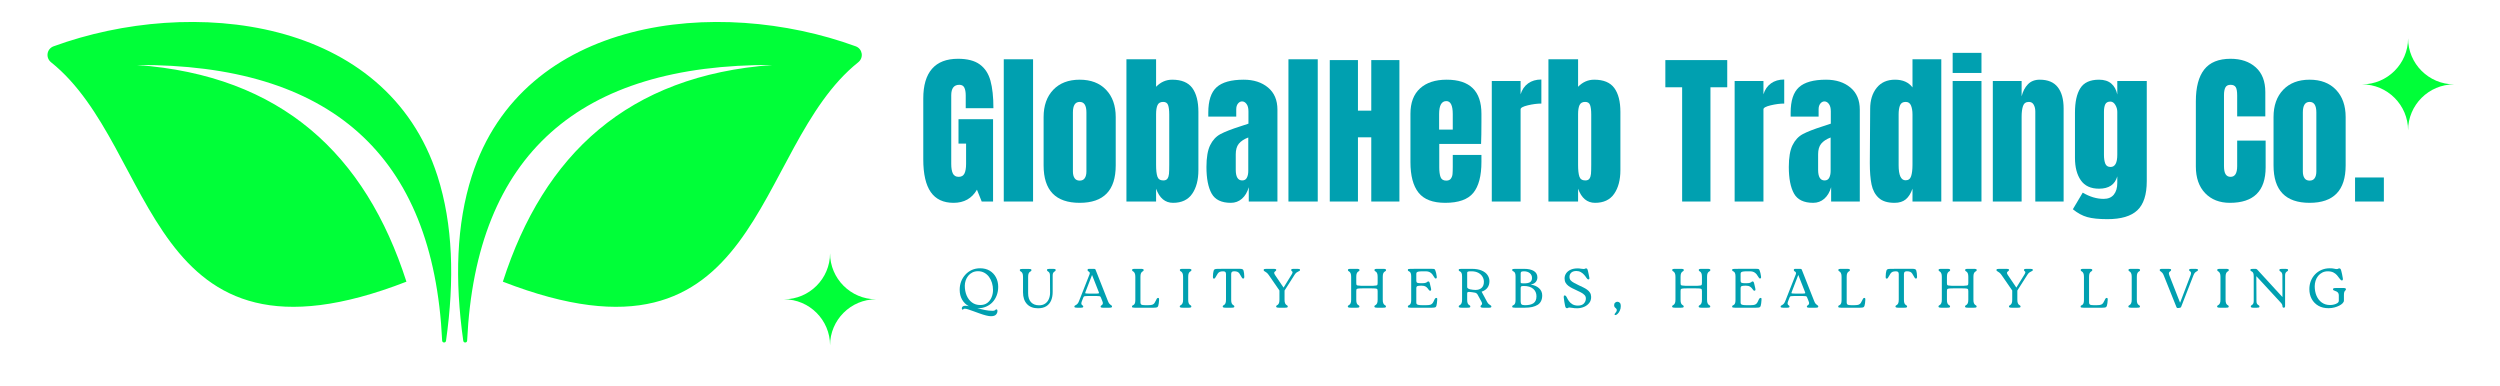 <?xml version="1.0" encoding="UTF-8"?> <svg xmlns="http://www.w3.org/2000/svg" xmlns:xlink="http://www.w3.org/1999/xlink" width="1477" zoomAndPan="magnify" viewBox="0 0 1107.75 171" height="228" preserveAspectRatio="xMidYMid meet" version="1.0"><defs><g></g><clipPath id="2bc4e718bd"><path d="M 1046.645 17 L 1087.656 17 L 1087.656 58 L 1046.645 58 Z M 1046.645 17 " clip-rule="nonzero"></path></clipPath><clipPath id="e661cd1932"><path d="M 347.406 112.227 L 388.418 112.227 L 388.418 153.238 L 347.406 153.238 Z M 347.406 112.227 " clip-rule="nonzero"></path></clipPath></defs><g fill="#00a0b0" fill-opacity="1"><g transform="translate(406.838, 89.296)"><g><path d="M 15.688 0.578 C 11.164 0.578 7.797 -1.008 5.578 -4.188 C 3.367 -7.375 2.266 -12.203 2.266 -18.672 L 2.266 -45.672 C 2.266 -51.453 3.551 -55.828 6.125 -58.797 C 8.707 -61.766 12.551 -63.25 17.656 -63.25 C 21.789 -63.25 25 -62.422 27.281 -60.766 C 29.57 -59.117 31.156 -56.711 32.031 -53.547 C 32.906 -50.391 33.344 -46.328 33.344 -41.359 L 21.078 -41.359 L 21.078 -46.984 C 21.078 -48.492 20.867 -49.66 20.453 -50.484 C 20.047 -51.305 19.305 -51.719 18.234 -51.719 C 15.848 -51.719 14.656 -50.164 14.656 -47.062 L 14.656 -16.703 C 14.656 -14.805 14.898 -13.367 15.391 -12.391 C 15.879 -11.422 16.734 -10.938 17.953 -10.938 C 19.16 -10.938 20.008 -11.422 20.5 -12.391 C 20.988 -13.367 21.234 -14.805 21.234 -16.703 L 21.234 -25.672 L 17.875 -25.672 L 17.875 -36.484 L 33.188 -36.484 L 33.188 0 L 28.156 0 L 26.047 -5.25 C 23.805 -1.363 20.352 0.578 15.688 0.578 Z M 15.688 0.578 "></path></g></g></g><g fill="#00a0b0" fill-opacity="1"><g transform="translate(442.221, 89.296)"><g><path d="M 2.547 0 L 2.547 -63.031 L 15.531 -63.031 L 15.531 0 Z M 2.547 0 "></path></g></g></g><g fill="#00a0b0" fill-opacity="1"><g transform="translate(460.314, 89.296)"><g><path d="M 18.094 0.578 C 7.438 0.578 2.109 -4.941 2.109 -15.984 L 2.109 -37.422 C 2.109 -42.484 3.531 -46.508 6.375 -49.5 C 9.227 -52.488 13.133 -53.984 18.094 -53.984 C 23.051 -53.984 26.953 -52.488 29.797 -49.5 C 32.641 -46.508 34.062 -42.484 34.062 -37.422 L 34.062 -15.984 C 34.062 -4.941 28.738 0.578 18.094 0.578 Z M 18.094 -9.266 C 19.113 -9.266 19.863 -9.629 20.344 -10.359 C 20.832 -11.086 21.078 -12.082 21.078 -13.344 L 21.078 -39.469 C 21.078 -42.582 20.082 -44.141 18.094 -44.141 C 16.094 -44.141 15.094 -42.582 15.094 -39.469 L 15.094 -13.344 C 15.094 -12.082 15.336 -11.086 15.828 -10.359 C 16.316 -9.629 17.07 -9.266 18.094 -9.266 Z M 18.094 -9.266 "></path></g></g></g><g fill="#00a0b0" fill-opacity="1"><g transform="translate(496.574, 89.296)"><g><path d="M 23.203 0.578 C 19.703 0.578 17.195 -1.508 15.688 -5.688 L 15.688 0 L 2.547 0 L 2.547 -63.031 L 15.688 -63.031 L 15.688 -50.844 C 17.727 -52.938 20.109 -53.984 22.828 -53.984 C 26.961 -53.984 29.93 -52.754 31.734 -50.297 C 33.535 -47.836 34.438 -44.301 34.438 -39.688 L 34.438 -13.938 C 34.438 -9.562 33.508 -6.047 31.656 -3.391 C 29.812 -0.742 26.992 0.578 23.203 0.578 Z M 18.891 -9.344 C 19.766 -9.344 20.383 -9.617 20.75 -10.172 C 21.113 -10.734 21.332 -11.438 21.406 -12.281 C 21.477 -13.133 21.516 -14.461 21.516 -16.266 L 21.516 -38.516 C 21.516 -40.41 21.344 -41.82 21 -42.75 C 20.664 -43.676 19.941 -44.141 18.828 -44.141 C 17.609 -44.141 16.781 -43.676 16.344 -42.75 C 15.906 -41.82 15.688 -40.461 15.688 -38.672 L 15.688 -16.266 C 15.688 -13.93 15.879 -12.191 16.266 -11.047 C 16.66 -9.91 17.535 -9.344 18.891 -9.344 Z M 18.891 -9.344 "></path></g></g></g><g fill="#00a0b0" fill-opacity="1"><g transform="translate(533.125, 89.296)"><g><path d="M 12.25 0.578 C 8.125 0.578 5.289 -0.789 3.75 -3.531 C 2.219 -6.281 1.453 -10.207 1.453 -15.312 C 1.453 -19.5 2 -22.711 3.094 -24.953 C 4.188 -27.191 5.707 -28.832 7.656 -29.875 C 9.602 -30.914 12.57 -32.07 16.562 -33.344 L 20.062 -34.5 L 20.062 -39.984 C 20.062 -41.391 19.781 -42.469 19.219 -43.219 C 18.664 -43.977 18 -44.359 17.219 -44.359 C 16.539 -44.359 15.941 -44.039 15.422 -43.406 C 14.91 -42.77 14.656 -41.922 14.656 -40.859 L 14.656 -37.641 L 2.266 -37.641 L 2.266 -39.391 C 2.266 -44.648 3.488 -48.395 5.938 -50.625 C 8.395 -52.863 12.398 -53.984 17.953 -53.984 C 22.367 -53.984 25.961 -52.828 28.734 -50.516 C 31.516 -48.211 32.906 -44.941 32.906 -40.703 L 32.906 0 L 20.203 0 L 20.203 -6.344 C 19.578 -4.156 18.566 -2.453 17.172 -1.234 C 15.785 -0.023 14.145 0.578 12.25 0.578 Z M 17.297 -9.344 C 18.266 -9.344 18.953 -9.742 19.359 -10.547 C 19.773 -11.348 19.984 -12.332 19.984 -13.5 L 19.984 -28.375 C 18.086 -27.645 16.688 -26.719 15.781 -25.594 C 14.883 -24.477 14.438 -22.926 14.438 -20.938 L 14.438 -14.078 C 14.438 -10.922 15.391 -9.344 17.297 -9.344 Z M 17.297 -9.344 "></path></g></g></g><g fill="#00a0b0" fill-opacity="1"><g transform="translate(568.362, 89.296)"><g><path d="M 2.547 0 L 2.547 -63.031 L 15.531 -63.031 L 15.531 0 Z M 2.547 0 "></path></g></g></g><g fill="#00a0b0" fill-opacity="1"><g transform="translate(586.455, 89.296)"><g><path d="M 2.766 0 L 2.766 -62.672 L 15.25 -62.672 L 15.25 -40.266 L 21.156 -40.266 L 21.156 -62.672 L 33.625 -62.672 L 33.625 0 L 21.156 0 L 21.156 -28.453 L 15.25 -28.453 L 15.25 0 Z M 2.766 0 "></path></g></g></g><g fill="#00a0b0" fill-opacity="1"><g transform="translate(622.861, 89.296)"><g><path d="M 17.516 0.578 C 12.016 0.578 8.07 -0.926 5.688 -3.938 C 3.301 -6.957 2.109 -11.457 2.109 -17.438 L 2.109 -38.891 C 2.109 -43.797 3.52 -47.535 6.344 -50.109 C 9.164 -52.691 13.109 -53.984 18.172 -53.984 C 28.43 -53.984 33.562 -48.953 33.562 -38.891 L 33.562 -35.016 C 33.562 -31.129 33.508 -27.969 33.406 -25.531 L 14.875 -25.531 L 14.875 -15.172 C 14.875 -13.328 15.066 -11.879 15.453 -10.828 C 15.848 -9.785 16.68 -9.266 17.953 -9.266 C 18.922 -9.266 19.609 -9.555 20.016 -10.141 C 20.43 -10.723 20.676 -11.391 20.75 -12.141 C 20.82 -12.898 20.859 -14.008 20.859 -15.469 L 20.859 -20.641 L 33.562 -20.641 L 33.562 -17.578 C 33.562 -11.359 32.359 -6.773 29.953 -3.828 C 27.547 -0.891 23.398 0.578 17.516 0.578 Z M 20.859 -31.875 L 20.859 -38.734 C 20.859 -42.578 19.91 -44.5 18.016 -44.5 C 15.879 -44.5 14.812 -42.578 14.812 -38.734 L 14.812 -31.875 Z M 20.859 -31.875 "></path></g></g></g><g fill="#00a0b0" fill-opacity="1"><g transform="translate(658.463, 89.296)"><g><path d="M 2.547 -53.406 L 15.312 -53.406 L 15.312 -47.5 C 15.945 -49.582 17.055 -51.195 18.641 -52.344 C 20.223 -53.488 22.18 -54.062 24.516 -54.062 L 24.516 -43.406 C 22.711 -43.406 20.727 -43.148 18.562 -42.641 C 16.395 -42.129 15.312 -41.535 15.312 -40.859 L 15.312 0 L 2.547 0 Z M 2.547 -53.406 "></path></g></g></g><g fill="#00a0b0" fill-opacity="1"><g transform="translate(683.56, 89.296)"><g><path d="M 23.203 0.578 C 19.703 0.578 17.195 -1.508 15.688 -5.688 L 15.688 0 L 2.547 0 L 2.547 -63.031 L 15.688 -63.031 L 15.688 -50.844 C 17.727 -52.938 20.109 -53.984 22.828 -53.984 C 26.961 -53.984 29.93 -52.754 31.734 -50.297 C 33.535 -47.836 34.438 -44.301 34.438 -39.688 L 34.438 -13.938 C 34.438 -9.562 33.508 -6.047 31.656 -3.391 C 29.812 -0.742 26.992 0.578 23.203 0.578 Z M 18.891 -9.344 C 19.766 -9.344 20.383 -9.617 20.75 -10.172 C 21.113 -10.734 21.332 -11.438 21.406 -12.281 C 21.477 -13.133 21.516 -14.461 21.516 -16.266 L 21.516 -38.516 C 21.516 -40.41 21.344 -41.82 21 -42.75 C 20.664 -43.676 19.941 -44.141 18.828 -44.141 C 17.609 -44.141 16.781 -43.676 16.344 -42.75 C 15.906 -41.82 15.688 -40.461 15.688 -38.672 L 15.688 -16.266 C 15.688 -13.93 15.879 -12.191 16.266 -11.047 C 16.66 -9.91 17.535 -9.344 18.891 -9.344 Z M 18.891 -9.344 "></path></g></g></g><g fill="#00a0b0" fill-opacity="1"><g transform="translate(720.111, 89.296)"><g></g></g></g><g fill="#00a0b0" fill-opacity="1"><g transform="translate(737.183, 89.296)"><g><path d="M 8.172 0 L 8.172 -50.625 L 0.734 -50.625 L 0.734 -62.672 L 28.156 -62.672 L 28.156 -50.625 L 20.719 -50.625 L 20.719 0 Z M 8.172 0 "></path></g></g></g><g fill="#00a0b0" fill-opacity="1"><g transform="translate(766.073, 89.296)"><g><path d="M 2.547 -53.406 L 15.312 -53.406 L 15.312 -47.5 C 15.945 -49.582 17.055 -51.195 18.641 -52.344 C 20.223 -53.488 22.18 -54.062 24.516 -54.062 L 24.516 -43.406 C 22.711 -43.406 20.727 -43.148 18.562 -42.641 C 16.395 -42.129 15.312 -41.535 15.312 -40.859 L 15.312 0 L 2.547 0 Z M 2.547 -53.406 "></path></g></g></g><g fill="#00a0b0" fill-opacity="1"><g transform="translate(791.17, 89.296)"><g><path d="M 12.25 0.578 C 8.125 0.578 5.289 -0.789 3.75 -3.531 C 2.219 -6.281 1.453 -10.207 1.453 -15.312 C 1.453 -19.5 2 -22.711 3.094 -24.953 C 4.188 -27.191 5.707 -28.832 7.656 -29.875 C 9.602 -30.914 12.57 -32.07 16.562 -33.344 L 20.062 -34.5 L 20.062 -39.984 C 20.062 -41.391 19.781 -42.469 19.219 -43.219 C 18.664 -43.977 18 -44.359 17.219 -44.359 C 16.539 -44.359 15.941 -44.039 15.422 -43.406 C 14.91 -42.77 14.656 -41.922 14.656 -40.859 L 14.656 -37.641 L 2.266 -37.641 L 2.266 -39.391 C 2.266 -44.648 3.488 -48.395 5.938 -50.625 C 8.395 -52.863 12.398 -53.984 17.953 -53.984 C 22.367 -53.984 25.961 -52.828 28.734 -50.516 C 31.516 -48.211 32.906 -44.941 32.906 -40.703 L 32.906 0 L 20.203 0 L 20.203 -6.344 C 19.578 -4.156 18.566 -2.453 17.172 -1.234 C 15.785 -0.023 14.145 0.578 12.25 0.578 Z M 17.297 -9.344 C 18.266 -9.344 18.953 -9.742 19.359 -10.547 C 19.773 -11.348 19.984 -12.332 19.984 -13.5 L 19.984 -28.375 C 18.086 -27.645 16.688 -26.719 15.781 -25.594 C 14.883 -24.477 14.438 -22.926 14.438 -20.938 L 14.438 -14.078 C 14.438 -10.922 15.391 -9.344 17.297 -9.344 Z M 17.297 -9.344 "></path></g></g></g><g fill="#00a0b0" fill-opacity="1"><g transform="translate(826.408, 89.296)"><g><path d="M 13.062 0.578 C 9.945 0.578 7.598 -0.16 6.016 -1.641 C 4.43 -3.117 3.383 -5.086 2.875 -7.547 C 2.363 -10.004 2.109 -13.156 2.109 -17 L 2.266 -41.078 C 2.266 -44.867 3.223 -47.969 5.141 -50.375 C 7.066 -52.781 9.781 -53.984 13.281 -53.984 C 16.727 -53.984 19.305 -52.844 21.016 -50.562 L 21.016 -63.031 L 33.781 -63.031 L 33.781 0 L 21.016 0 L 21.016 -5.688 C 20.285 -3.594 19.301 -2.023 18.062 -0.984 C 16.82 0.055 15.156 0.578 13.062 0.578 Z M 17.953 -9.406 C 19.211 -9.406 20.035 -10.023 20.422 -11.266 C 20.816 -12.504 21.016 -14.172 21.016 -16.266 L 21.016 -38.594 C 21.016 -40.145 20.797 -41.457 20.359 -42.531 C 19.922 -43.602 19.141 -44.141 18.016 -44.141 C 16.754 -44.141 15.914 -43.641 15.5 -42.641 C 15.082 -41.641 14.875 -40.289 14.875 -38.594 L 14.875 -16.125 C 14.875 -11.645 15.898 -9.406 17.953 -9.406 Z M 17.953 -9.406 "></path></g></g></g><g fill="#00a0b0" fill-opacity="1"><g transform="translate(862.74, 89.296)"><g><path d="M 2.484 -56.969 L 2.484 -65.875 L 15.25 -65.875 L 15.25 -56.969 Z M 2.484 0 L 2.484 -53.406 L 15.25 -53.406 L 15.25 0 Z M 2.484 0 "></path></g></g></g><g fill="#00a0b0" fill-opacity="1"><g transform="translate(880.468, 89.296)"><g><path d="M 2.547 -53.406 L 15.312 -53.406 L 15.312 -46.609 C 15.852 -48.805 16.781 -50.582 18.094 -51.938 C 19.406 -53.301 21.156 -53.984 23.344 -53.984 C 26.945 -53.984 29.609 -52.875 31.328 -50.656 C 33.055 -48.445 33.922 -45.301 33.922 -41.219 L 33.922 0 L 21.375 0 L 21.375 -39.906 C 21.375 -41.07 21.141 -42.066 20.672 -42.891 C 20.211 -43.723 19.5 -44.141 18.531 -44.141 C 17.219 -44.141 16.352 -43.539 15.938 -42.344 C 15.52 -41.156 15.312 -39.566 15.312 -37.578 L 15.312 0 L 2.547 0 Z M 2.547 -53.406 "></path></g></g></g><g fill="#00a0b0" fill-opacity="1"><g transform="translate(916.874, 89.296)"><g><path d="M 16.922 7.812 C 13.129 7.812 10.148 7.504 7.984 6.891 C 5.816 6.285 3.691 5.129 1.609 3.422 L 5.984 -3.938 C 9.098 -2.094 12.188 -1.172 15.25 -1.172 C 17.238 -1.172 18.742 -1.801 19.766 -3.062 C 20.785 -4.32 21.297 -6.051 21.297 -8.25 L 21.297 -11.156 C 20.273 -7.508 17.578 -5.688 13.203 -5.688 C 9.555 -5.688 6.867 -6.926 5.141 -9.406 C 3.41 -11.883 2.547 -15.191 2.547 -19.328 L 2.547 -39.391 C 2.547 -44.109 3.336 -47.719 4.922 -50.219 C 6.504 -52.727 9.266 -53.984 13.203 -53.984 C 15.492 -53.984 17.305 -53.41 18.641 -52.266 C 19.973 -51.129 20.859 -49.516 21.297 -47.422 L 21.297 -53.406 L 34.359 -53.406 L 34.359 -9.047 C 34.359 -3.066 32.973 1.234 30.203 3.859 C 27.43 6.492 23.004 7.812 16.922 7.812 Z M 18.312 -15.312 C 20.301 -15.312 21.297 -17.113 21.297 -20.719 L 21.297 -39.766 C 21.297 -40.828 21.004 -41.844 20.422 -42.812 C 19.836 -43.789 19.109 -44.281 18.234 -44.281 C 17.117 -44.281 16.363 -43.879 15.969 -43.078 C 15.582 -42.273 15.391 -41.172 15.391 -39.766 L 15.391 -20.719 C 15.391 -19.113 15.582 -17.812 15.969 -16.812 C 16.363 -15.812 17.145 -15.312 18.312 -15.312 Z M 18.312 -15.312 "></path></g></g></g><g fill="#00a0b0" fill-opacity="1"><g transform="translate(953.643, 89.296)"><g></g></g></g><g fill="#00a0b0" fill-opacity="1"><g transform="translate(970.715, 89.296)"><g><path d="M 17.359 0.578 C 12.785 0.578 9.125 -0.852 6.375 -3.719 C 3.633 -6.594 2.266 -10.531 2.266 -15.531 L 2.266 -44.422 C 2.266 -50.648 3.504 -55.344 5.984 -58.5 C 8.461 -61.664 12.352 -63.25 17.656 -63.25 C 22.27 -63.25 25.988 -61.984 28.812 -59.453 C 31.633 -56.922 33.047 -53.273 33.047 -48.516 L 33.047 -37.719 L 20.578 -37.719 L 20.578 -46.984 C 20.578 -48.785 20.359 -50.023 19.922 -50.703 C 19.484 -51.379 18.727 -51.719 17.656 -51.719 C 16.539 -51.719 15.773 -51.328 15.359 -50.547 C 14.941 -49.773 14.734 -48.633 14.734 -47.125 L 14.734 -15.688 C 14.734 -14.031 14.977 -12.82 15.469 -12.062 C 15.957 -11.312 16.688 -10.938 17.656 -10.938 C 19.602 -10.938 20.578 -12.52 20.578 -15.688 L 20.578 -27 L 33.188 -27 L 33.188 -15.172 C 33.188 -4.672 27.91 0.578 17.359 0.578 Z M 17.359 0.578 "></path></g></g></g><g fill="#00a0b0" fill-opacity="1"><g transform="translate(1005.296, 89.296)"><g><path d="M 18.094 0.578 C 7.438 0.578 2.109 -4.941 2.109 -15.984 L 2.109 -37.422 C 2.109 -42.484 3.531 -46.508 6.375 -49.5 C 9.227 -52.488 13.133 -53.984 18.094 -53.984 C 23.051 -53.984 26.953 -52.488 29.797 -49.5 C 32.641 -46.508 34.062 -42.484 34.062 -37.422 L 34.062 -15.984 C 34.062 -4.941 28.738 0.578 18.094 0.578 Z M 18.094 -9.266 C 19.113 -9.266 19.863 -9.629 20.344 -10.359 C 20.832 -11.086 21.078 -12.082 21.078 -13.344 L 21.078 -39.469 C 21.078 -42.582 20.082 -44.141 18.094 -44.141 C 16.094 -44.141 15.094 -42.582 15.094 -39.469 L 15.094 -13.344 C 15.094 -12.082 15.336 -11.086 15.828 -10.359 C 16.316 -9.629 17.07 -9.266 18.094 -9.266 Z M 18.094 -9.266 "></path></g></g></g><g fill="#00a0b0" fill-opacity="1"><g transform="translate(1041.555, 89.296)"><g><path d="M 1.969 0 L 1.969 -10.656 L 14.734 -10.656 L 14.734 0 Z M 1.969 0 "></path></g></g></g><g clip-path="url(#2bc4e718bd)"><path fill="#00ff38" d="M 1067.02 57.754 C 1067.02 46.543 1057.855 37.379 1046.645 37.379 C 1057.855 37.379 1067.02 28.215 1067.02 17 C 1067.02 28.215 1076.188 37.379 1087.398 37.379 C 1076.188 37.379 1067.02 46.543 1067.02 57.754 Z M 1067.02 57.754 " fill-opacity="1" fill-rule="nonzero"></path></g><g clip-path="url(#e661cd1932)"><path fill="#00ff38" d="M 367.797 153.004 C 367.797 141.785 358.625 132.617 347.406 132.617 C 358.625 132.617 367.797 123.445 367.797 112.227 C 367.797 123.445 376.965 132.617 388.184 132.617 C 376.965 132.617 367.797 141.785 367.797 153.004 Z M 367.797 153.004 " fill-opacity="1" fill-rule="nonzero"></path></g><path fill="#00ff38" d="M 342.316 28.789 C 256.816 28.402 210.918 68.32 206.988 150.953 C 206.941 151.992 205.422 152.051 205.273 151.02 C 201.461 124.023 202.199 99.418 209.051 78.027 C 231.668 7.434 317.938 -1.828 379.152 20.516 C 382.203 21.629 382.82 25.562 380.281 27.594 C 332.535 65.773 339.035 169.973 222.82 124.812 C 240.969 68.406 278.184 33.453 342.316 28.789 " fill-opacity="1" fill-rule="evenodd"></path><path fill="#00ff38" d="M 60.594 28.789 C 146.094 28.402 191.992 68.32 195.922 150.953 C 195.969 151.992 197.488 152.051 197.633 151.02 C 201.449 124.023 200.711 99.418 193.859 78.027 C 171.238 7.434 84.973 -1.828 23.758 20.516 C 20.707 21.629 20.09 25.562 22.629 27.594 C 70.375 65.773 63.875 169.973 180.09 124.812 C 161.938 68.406 124.727 33.453 60.594 28.789 " fill-opacity="1" fill-rule="evenodd"></path><g fill="#00a0b0" fill-opacity="1"><g transform="translate(424.284, 136.344)"><g><path d="M 17.297 0.734 C 17.379 0.734 17.461 0.789 17.547 0.906 C 17.641 1.02 17.688 1.203 17.688 1.453 C 17.688 2.047 17.473 2.578 17.047 3.047 C 16.629 3.523 15.879 3.766 14.797 3.766 C 14.172 3.766 13.43 3.648 12.578 3.422 C 11.723 3.203 10.82 2.922 9.875 2.578 C 8.938 2.234 8.016 1.898 7.109 1.578 C 6.078 1.203 5.258 0.914 4.656 0.719 C 4.062 0.531 3.566 0.438 3.172 0.438 C 2.891 0.438 2.703 0.504 2.609 0.641 C 2.523 0.785 2.414 0.859 2.281 0.859 C 2.156 0.859 2.055 0.801 1.984 0.688 C 1.922 0.57 1.891 0.445 1.891 0.312 C 1.891 -0.031 2.02 -0.312 2.281 -0.531 C 2.551 -0.75 2.922 -0.859 3.391 -0.859 C 3.641 -0.859 3.895 -0.844 4.156 -0.812 C 4.414 -0.781 4.703 -0.734 5.016 -0.672 C 3.754 -1.336 2.758 -2.301 2.031 -3.562 C 1.312 -4.832 0.953 -6.285 0.953 -7.922 C 0.953 -9.254 1.172 -10.492 1.609 -11.641 C 2.055 -12.785 2.688 -13.797 3.5 -14.672 C 4.312 -15.555 5.266 -16.242 6.359 -16.734 C 7.461 -17.223 8.68 -17.469 10.016 -17.469 C 11.66 -17.469 13.078 -17.109 14.266 -16.391 C 15.453 -15.672 16.375 -14.691 17.031 -13.453 C 17.688 -12.211 18.016 -10.805 18.016 -9.234 C 18.016 -7.879 17.797 -6.625 17.359 -5.469 C 16.922 -4.312 16.305 -3.305 15.516 -2.453 C 14.723 -1.609 13.77 -0.945 12.656 -0.469 C 11.551 0.008 10.328 0.25 8.984 0.25 L 8.719 0.25 C 9.812 0.531 10.941 0.785 12.109 1.016 C 13.285 1.254 14.414 1.375 15.5 1.375 C 15.945 1.375 16.258 1.32 16.438 1.219 C 16.613 1.113 16.754 1.004 16.859 0.891 C 16.973 0.785 17.117 0.734 17.297 0.734 Z M 3.219 -9.75 C 3.219 -8.133 3.492 -6.676 4.047 -5.375 C 4.609 -4.082 5.398 -3.062 6.422 -2.312 C 7.441 -1.562 8.648 -1.188 10.047 -1.188 C 11.305 -1.188 12.352 -1.5 13.188 -2.125 C 14.031 -2.758 14.66 -3.582 15.078 -4.594 C 15.504 -5.602 15.719 -6.68 15.719 -7.828 C 15.719 -8.941 15.566 -10 15.266 -11 C 14.961 -12 14.52 -12.891 13.938 -13.672 C 13.352 -14.453 12.656 -15.062 11.844 -15.5 C 11.031 -15.945 10.109 -16.172 9.078 -16.172 C 8.129 -16.172 7.289 -15.984 6.562 -15.609 C 5.832 -15.242 5.219 -14.75 4.719 -14.125 C 4.227 -13.5 3.852 -12.805 3.594 -12.047 C 3.344 -11.285 3.219 -10.52 3.219 -9.75 Z M 3.219 -9.75 "></path></g></g></g><g fill="#00a0b0" fill-opacity="1"><g transform="translate(450.862, 136.344)"><g><path d="M 9.062 0.25 C 6.977 0.25 5.352 -0.375 4.188 -1.625 C 3.02 -2.883 2.438 -4.613 2.438 -6.812 L 2.438 -13.641 C 2.438 -14.328 2.363 -14.832 2.219 -15.156 C 2.07 -15.488 1.906 -15.723 1.719 -15.859 C 1.539 -15.992 1.379 -16.109 1.234 -16.203 C 1.086 -16.297 1.016 -16.457 1.016 -16.688 C 1.016 -16.883 1.109 -17.016 1.297 -17.078 C 1.484 -17.141 1.797 -17.172 2.234 -17.172 L 4.953 -17.172 C 5.379 -17.172 5.688 -17.141 5.875 -17.078 C 6.07 -17.016 6.172 -16.883 6.172 -16.688 C 6.172 -16.457 6.098 -16.297 5.953 -16.203 C 5.805 -16.109 5.633 -15.992 5.438 -15.859 C 5.238 -15.723 5.066 -15.488 4.922 -15.156 C 4.773 -14.832 4.703 -14.328 4.703 -13.641 L 4.703 -6.422 C 4.703 -4.68 5.129 -3.352 5.984 -2.438 C 6.848 -1.52 8.035 -1.062 9.547 -1.062 C 10.609 -1.062 11.5 -1.305 12.219 -1.797 C 12.945 -2.285 13.492 -2.953 13.859 -3.797 C 14.234 -4.641 14.422 -5.586 14.422 -6.641 L 14.375 -14.266 C 14.375 -14.766 14.305 -15.133 14.172 -15.375 C 14.047 -15.625 13.895 -15.805 13.719 -15.922 C 13.551 -16.035 13.398 -16.145 13.266 -16.25 C 13.129 -16.363 13.062 -16.516 13.062 -16.703 C 13.062 -16.922 13.148 -17.062 13.328 -17.125 C 13.516 -17.188 13.797 -17.219 14.172 -17.219 L 15.828 -17.219 C 16.18 -17.219 16.445 -17.188 16.625 -17.125 C 16.812 -17.062 16.906 -16.922 16.906 -16.703 C 16.906 -16.516 16.836 -16.363 16.703 -16.25 C 16.578 -16.145 16.426 -16.035 16.25 -15.922 C 16.082 -15.805 15.926 -15.625 15.781 -15.375 C 15.645 -15.133 15.578 -14.766 15.578 -14.266 L 15.578 -6.984 C 15.578 -5.555 15.348 -4.297 14.891 -3.203 C 14.43 -2.117 13.719 -1.27 12.75 -0.656 C 11.789 -0.051 10.562 0.25 9.062 0.25 Z M 9.062 0.25 "></path></g></g></g><g fill="#00a0b0" fill-opacity="1"><g transform="translate(476.086, 136.344)"><g><path d="M 3.906 -4.453 L 3.297 -2.906 C 3.098 -2.414 3.02 -2.039 3.062 -1.781 C 3.102 -1.531 3.188 -1.348 3.312 -1.234 C 3.445 -1.117 3.578 -1.016 3.703 -0.922 C 3.836 -0.828 3.906 -0.691 3.906 -0.516 C 3.906 -0.305 3.816 -0.164 3.641 -0.094 C 3.473 -0.031 3.258 0 3 0 L 1.016 0 C 0.703 0 0.445 -0.031 0.25 -0.094 C 0.062 -0.164 -0.031 -0.289 -0.031 -0.469 C -0.031 -0.664 0.035 -0.812 0.172 -0.906 C 0.305 -1.008 0.477 -1.113 0.688 -1.219 C 0.906 -1.32 1.129 -1.5 1.359 -1.75 C 1.598 -2.008 1.816 -2.395 2.016 -2.906 L 6.672 -14.734 C 6.797 -15.078 6.828 -15.336 6.766 -15.516 C 6.703 -15.691 6.594 -15.832 6.438 -15.938 C 6.281 -16.039 6.133 -16.145 6 -16.25 C 5.875 -16.363 5.812 -16.516 5.812 -16.703 C 5.812 -16.867 5.859 -16.992 5.953 -17.078 C 6.055 -17.172 6.238 -17.219 6.5 -17.219 L 8.734 -17.219 C 9.066 -17.219 9.281 -17.07 9.375 -16.781 L 14.844 -2.922 C 15.039 -2.422 15.242 -2.047 15.453 -1.797 C 15.672 -1.547 15.867 -1.363 16.047 -1.25 C 16.223 -1.133 16.367 -1.031 16.484 -0.938 C 16.598 -0.852 16.656 -0.723 16.656 -0.547 C 16.656 -0.328 16.562 -0.18 16.375 -0.109 C 16.188 -0.035 15.879 0 15.453 0 L 12.578 0 C 12.273 0 12.035 -0.035 11.859 -0.109 C 11.68 -0.18 11.594 -0.301 11.594 -0.469 C 11.594 -0.664 11.664 -0.816 11.812 -0.922 C 11.957 -1.023 12.109 -1.141 12.266 -1.266 C 12.422 -1.398 12.523 -1.594 12.578 -1.844 C 12.629 -2.094 12.555 -2.453 12.359 -2.922 L 11.734 -4.484 C 11.672 -4.66 11.598 -4.797 11.516 -4.891 C 11.43 -4.992 11.281 -5.066 11.062 -5.109 C 10.844 -5.148 10.484 -5.172 9.984 -5.172 C 9.492 -5.18 8.805 -5.188 7.922 -5.188 C 6.984 -5.188 6.254 -5.18 5.734 -5.172 C 5.223 -5.172 4.848 -5.148 4.609 -5.109 C 4.367 -5.066 4.207 -4.988 4.125 -4.875 C 4.051 -4.77 3.977 -4.629 3.906 -4.453 Z M 7.953 -6.25 C 8.984 -6.25 9.711 -6.254 10.141 -6.266 C 10.566 -6.285 10.801 -6.344 10.844 -6.438 C 10.895 -6.531 10.879 -6.68 10.797 -6.891 L 7.797 -14.516 L 4.828 -6.812 C 4.773 -6.664 4.754 -6.555 4.766 -6.484 C 4.773 -6.41 4.867 -6.359 5.047 -6.328 C 5.223 -6.297 5.539 -6.273 6 -6.266 C 6.457 -6.254 7.109 -6.25 7.953 -6.25 Z M 7.953 -6.25 "></path></g></g></g><g fill="#00a0b0" fill-opacity="1"><g transform="translate(500.548, 136.344)"><g><path d="M 12.672 -4.328 C 12.848 -4.316 12.957 -4.234 13 -4.078 C 13.039 -3.922 13.055 -3.727 13.047 -3.5 C 13.016 -2.906 12.969 -2.398 12.906 -1.984 C 12.852 -1.578 12.773 -1.203 12.672 -0.859 C 12.586 -0.566 12.43 -0.348 12.203 -0.203 C 11.973 -0.066 11.469 0 10.688 0 L 2.266 0 C 1.859 0 1.551 -0.023 1.344 -0.078 C 1.133 -0.141 1.031 -0.273 1.031 -0.484 C 1.031 -0.723 1.102 -0.879 1.25 -0.953 C 1.395 -1.035 1.566 -1.129 1.766 -1.234 C 1.961 -1.348 2.133 -1.562 2.281 -1.875 C 2.438 -2.188 2.516 -2.688 2.516 -3.375 L 2.516 -13.656 C 2.516 -14.363 2.438 -14.879 2.281 -15.203 C 2.133 -15.535 1.973 -15.77 1.797 -15.906 C 1.617 -16.051 1.453 -16.164 1.297 -16.25 C 1.148 -16.344 1.078 -16.504 1.078 -16.734 C 1.078 -16.91 1.172 -17.035 1.359 -17.109 C 1.555 -17.18 1.875 -17.219 2.312 -17.219 L 5.016 -17.219 C 5.816 -17.219 6.219 -17.055 6.219 -16.734 C 6.219 -16.504 6.145 -16.344 6 -16.25 C 5.852 -16.164 5.688 -16.051 5.5 -15.906 C 5.312 -15.77 5.145 -15.535 5 -15.203 C 4.852 -14.879 4.781 -14.363 4.781 -13.656 L 4.781 -2.312 C 4.781 -1.883 4.91 -1.578 5.172 -1.391 C 5.43 -1.203 6.016 -1.109 6.922 -1.109 L 8.469 -1.125 C 9.188 -1.125 9.738 -1.203 10.125 -1.359 C 10.508 -1.516 10.812 -1.758 11.031 -2.094 C 11.258 -2.438 11.488 -2.863 11.719 -3.375 C 11.895 -3.801 12.055 -4.07 12.203 -4.188 C 12.348 -4.312 12.504 -4.359 12.672 -4.328 Z M 12.672 -4.328 "></path></g></g></g><g fill="#00a0b0" fill-opacity="1"><g transform="translate(521.712, 136.344)"><g><path d="M 2.516 -3.562 L 2.516 -13.656 C 2.516 -14.363 2.438 -14.879 2.281 -15.203 C 2.133 -15.535 1.973 -15.77 1.797 -15.906 C 1.617 -16.051 1.453 -16.164 1.297 -16.25 C 1.148 -16.344 1.078 -16.504 1.078 -16.734 C 1.078 -16.91 1.172 -17.035 1.359 -17.109 C 1.555 -17.18 1.875 -17.219 2.312 -17.219 L 5.016 -17.219 C 5.816 -17.219 6.219 -17.055 6.219 -16.734 C 6.219 -16.504 6.145 -16.344 6 -16.25 C 5.852 -16.164 5.688 -16.051 5.5 -15.906 C 5.312 -15.77 5.145 -15.535 5 -15.203 C 4.852 -14.879 4.781 -14.363 4.781 -13.656 L 4.781 -3.562 C 4.781 -2.863 4.848 -2.348 4.984 -2.016 C 5.117 -1.691 5.281 -1.457 5.469 -1.312 C 5.664 -1.176 5.832 -1.062 5.969 -0.969 C 6.102 -0.883 6.172 -0.723 6.172 -0.484 C 6.172 -0.305 6.078 -0.18 5.891 -0.109 C 5.703 -0.035 5.395 0 4.969 0 L 2.266 0 C 1.441 0 1.031 -0.16 1.031 -0.484 C 1.031 -0.723 1.102 -0.883 1.25 -0.969 C 1.395 -1.062 1.566 -1.176 1.766 -1.312 C 1.961 -1.457 2.133 -1.691 2.281 -2.016 C 2.438 -2.348 2.516 -2.863 2.516 -3.562 Z M 2.516 -3.562 "></path></g></g></g><g fill="#00a0b0" fill-opacity="1"><g transform="translate(536.553, 136.344)"><g><path d="M 8.984 -14.906 L 8.984 -3.562 C 8.984 -2.863 9.051 -2.348 9.188 -2.016 C 9.332 -1.691 9.5 -1.457 9.688 -1.312 C 9.875 -1.176 10.035 -1.062 10.172 -0.969 C 10.316 -0.883 10.391 -0.723 10.391 -0.484 C 10.391 -0.305 10.289 -0.18 10.094 -0.109 C 9.906 -0.035 9.598 0 9.172 0 L 6.453 0 C 5.641 0 5.234 -0.16 5.234 -0.484 C 5.234 -0.723 5.305 -0.883 5.453 -0.969 C 5.609 -1.062 5.781 -1.176 5.969 -1.312 C 6.156 -1.457 6.32 -1.691 6.469 -2.016 C 6.613 -2.348 6.688 -2.863 6.688 -3.562 L 6.688 -14.891 C 6.688 -15.316 6.594 -15.629 6.406 -15.828 C 6.219 -16.023 5.879 -16.125 5.391 -16.125 C 4.742 -16.125 4.242 -16.039 3.891 -15.875 C 3.547 -15.707 3.258 -15.457 3.031 -15.125 C 2.812 -14.801 2.562 -14.383 2.281 -13.875 C 2.102 -13.52 1.945 -13.266 1.812 -13.109 C 1.688 -12.961 1.539 -12.891 1.375 -12.891 C 1.145 -12.891 1 -12.973 0.938 -13.141 C 0.883 -13.316 0.867 -13.516 0.891 -13.734 C 0.898 -14.328 0.93 -14.828 0.984 -15.234 C 1.035 -15.641 1.109 -16.016 1.203 -16.359 C 1.285 -16.66 1.441 -16.879 1.672 -17.016 C 1.898 -17.148 2.41 -17.219 3.203 -17.219 L 12.484 -17.25 C 13.266 -17.25 13.773 -17.176 14.016 -17.031 C 14.254 -16.895 14.406 -16.68 14.469 -16.391 C 14.57 -16.047 14.645 -15.664 14.688 -15.25 C 14.738 -14.844 14.773 -14.344 14.797 -13.75 C 14.805 -13.539 14.781 -13.348 14.719 -13.172 C 14.664 -13.004 14.523 -12.922 14.297 -12.922 C 14.129 -12.922 13.977 -12.988 13.844 -13.125 C 13.719 -13.27 13.566 -13.52 13.391 -13.875 C 13.129 -14.383 12.879 -14.805 12.641 -15.141 C 12.41 -15.484 12.117 -15.734 11.766 -15.891 C 11.422 -16.055 10.926 -16.141 10.281 -16.141 C 9.812 -16.141 9.477 -16.039 9.281 -15.844 C 9.082 -15.645 8.984 -15.332 8.984 -14.906 Z M 8.984 -14.906 "></path></g></g></g><g fill="#00a0b0" fill-opacity="1"><g transform="translate(559.809, 136.344)"><g><path d="M 13.234 -17.219 L 15.203 -17.219 C 15.516 -17.219 15.766 -17.188 15.953 -17.125 C 16.141 -17.062 16.234 -16.941 16.234 -16.766 C 16.234 -16.566 16.164 -16.422 16.031 -16.328 C 15.895 -16.234 15.711 -16.141 15.484 -16.047 C 15.254 -15.961 15 -15.816 14.719 -15.609 C 14.438 -15.41 14.156 -15.098 13.875 -14.672 L 9.375 -7.609 L 9.375 -3.562 C 9.375 -2.863 9.445 -2.348 9.594 -2.016 C 9.738 -1.691 9.898 -1.457 10.078 -1.312 C 10.266 -1.176 10.43 -1.062 10.578 -0.969 C 10.723 -0.883 10.797 -0.723 10.797 -0.484 C 10.797 -0.305 10.703 -0.18 10.516 -0.109 C 10.328 -0.035 10.016 0 9.578 0 L 6.859 0 C 6.055 0 5.656 -0.16 5.656 -0.484 C 5.656 -0.723 5.727 -0.883 5.875 -0.969 C 6.031 -1.062 6.203 -1.176 6.391 -1.312 C 6.578 -1.457 6.742 -1.691 6.891 -2.016 C 7.035 -2.348 7.109 -2.863 7.109 -3.562 L 7.109 -7.625 L 2.391 -14.469 C 2.078 -14.914 1.785 -15.25 1.516 -15.469 C 1.242 -15.688 1.004 -15.852 0.797 -15.969 C 0.586 -16.082 0.422 -16.188 0.297 -16.281 C 0.18 -16.383 0.125 -16.523 0.125 -16.703 C 0.125 -16.922 0.211 -17.062 0.391 -17.125 C 0.578 -17.188 0.875 -17.219 1.281 -17.219 L 4.703 -17.219 C 4.992 -17.219 5.227 -17.188 5.406 -17.125 C 5.594 -17.062 5.688 -16.941 5.688 -16.766 C 5.688 -16.566 5.609 -16.41 5.453 -16.297 C 5.305 -16.18 5.16 -16.062 5.016 -15.938 C 4.867 -15.812 4.789 -15.633 4.781 -15.406 C 4.781 -15.188 4.914 -14.867 5.188 -14.453 L 8.938 -8.906 L 12.5 -14.672 C 12.758 -15.078 12.895 -15.379 12.906 -15.578 C 12.926 -15.785 12.891 -15.938 12.797 -16.031 C 12.703 -16.125 12.598 -16.211 12.484 -16.297 C 12.379 -16.391 12.328 -16.523 12.328 -16.703 C 12.328 -16.922 12.41 -17.062 12.578 -17.125 C 12.754 -17.188 12.973 -17.219 13.234 -17.219 Z M 13.234 -17.219 "></path></g></g></g><g fill="#00a0b0" fill-opacity="1"><g transform="translate(583.68, 136.344)"><g></g></g></g><g fill="#00a0b0" fill-opacity="1"><g transform="translate(596.183, 136.344)"><g><path d="M 16.516 -13.656 L 16.516 -3.562 C 16.516 -2.863 16.586 -2.348 16.734 -2.016 C 16.879 -1.691 17.039 -1.457 17.219 -1.312 C 17.406 -1.176 17.57 -1.062 17.719 -0.969 C 17.863 -0.883 17.938 -0.723 17.938 -0.484 C 17.938 -0.305 17.844 -0.18 17.656 -0.109 C 17.469 -0.035 17.148 0 16.703 0 L 14 0 C 13.195 0 12.797 -0.16 12.797 -0.484 C 12.797 -0.723 12.867 -0.883 13.016 -0.969 C 13.16 -1.062 13.328 -1.176 13.516 -1.312 C 13.711 -1.457 13.883 -1.691 14.031 -2.016 C 14.176 -2.348 14.25 -2.863 14.25 -3.562 L 14.25 -7.406 C 14.25 -7.695 14.219 -7.926 14.156 -8.094 C 14.102 -8.258 13.941 -8.375 13.672 -8.438 C 13.398 -8.508 12.945 -8.551 12.312 -8.562 C 11.688 -8.582 10.797 -8.594 9.641 -8.594 C 8.43 -8.594 7.488 -8.582 6.812 -8.562 C 6.145 -8.551 5.664 -8.508 5.375 -8.438 C 5.094 -8.375 4.922 -8.258 4.859 -8.094 C 4.805 -7.926 4.781 -7.695 4.781 -7.406 L 4.781 -3.562 C 4.781 -2.863 4.848 -2.348 4.984 -2.016 C 5.117 -1.691 5.281 -1.457 5.469 -1.312 C 5.664 -1.176 5.832 -1.062 5.969 -0.969 C 6.102 -0.883 6.172 -0.723 6.172 -0.484 C 6.172 -0.305 6.078 -0.18 5.891 -0.109 C 5.703 -0.035 5.395 0 4.969 0 L 2.266 0 C 1.441 0 1.031 -0.16 1.031 -0.484 C 1.031 -0.723 1.102 -0.883 1.25 -0.969 C 1.395 -1.062 1.566 -1.176 1.766 -1.312 C 1.961 -1.457 2.133 -1.691 2.281 -2.016 C 2.438 -2.348 2.516 -2.863 2.516 -3.562 L 2.516 -13.656 C 2.516 -14.363 2.438 -14.879 2.281 -15.203 C 2.133 -15.535 1.973 -15.77 1.797 -15.906 C 1.617 -16.051 1.453 -16.164 1.297 -16.25 C 1.148 -16.344 1.078 -16.504 1.078 -16.734 C 1.078 -16.91 1.172 -17.035 1.359 -17.109 C 1.555 -17.18 1.875 -17.219 2.312 -17.219 L 5.016 -17.219 C 5.816 -17.219 6.219 -17.055 6.219 -16.734 C 6.219 -16.504 6.145 -16.344 6 -16.25 C 5.852 -16.164 5.688 -16.051 5.5 -15.906 C 5.312 -15.77 5.145 -15.535 5 -15.203 C 4.852 -14.879 4.781 -14.363 4.781 -13.656 L 4.781 -10.875 C 4.781 -10.582 4.805 -10.352 4.859 -10.188 C 4.922 -10.02 5.094 -9.906 5.375 -9.844 C 5.664 -9.781 6.145 -9.738 6.812 -9.719 C 7.488 -9.707 8.441 -9.703 9.672 -9.703 C 10.816 -9.703 11.703 -9.707 12.328 -9.719 C 12.953 -9.738 13.398 -9.781 13.672 -9.844 C 13.941 -9.906 14.102 -10.02 14.156 -10.188 C 14.219 -10.352 14.25 -10.582 14.25 -10.875 L 14.25 -13.656 C 14.25 -14.363 14.176 -14.879 14.031 -15.203 C 13.895 -15.535 13.734 -15.77 13.547 -15.906 C 13.359 -16.051 13.191 -16.164 13.047 -16.25 C 12.91 -16.344 12.844 -16.504 12.844 -16.734 C 12.844 -16.91 12.938 -17.035 13.125 -17.109 C 13.312 -17.18 13.617 -17.219 14.047 -17.219 L 16.766 -17.219 C 17.578 -17.219 17.984 -17.055 17.984 -16.734 C 17.984 -16.504 17.91 -16.344 17.766 -16.25 C 17.617 -16.164 17.445 -16.051 17.25 -15.906 C 17.051 -15.77 16.879 -15.535 16.734 -15.203 C 16.586 -14.879 16.516 -14.363 16.516 -13.656 Z M 16.516 -13.656 "></path></g></g></g><g fill="#00a0b0" fill-opacity="1"><g transform="translate(622.785, 136.344)"><g><path d="M 13.703 -4.328 C 13.891 -4.316 14 -4.234 14.031 -4.078 C 14.062 -3.922 14.066 -3.727 14.047 -3.5 C 14.016 -2.906 13.969 -2.398 13.906 -1.984 C 13.852 -1.578 13.781 -1.203 13.688 -0.859 C 13.613 -0.566 13.461 -0.348 13.234 -0.203 C 13.004 -0.066 12.488 0 11.688 0 L 2.266 0 C 1.859 0 1.551 -0.023 1.344 -0.078 C 1.133 -0.141 1.031 -0.273 1.031 -0.484 C 1.031 -0.723 1.102 -0.879 1.25 -0.953 C 1.395 -1.035 1.566 -1.129 1.766 -1.234 C 1.961 -1.348 2.133 -1.562 2.281 -1.875 C 2.438 -2.188 2.516 -2.688 2.516 -3.375 L 2.516 -13.859 C 2.516 -14.547 2.438 -15.047 2.281 -15.359 C 2.133 -15.672 1.961 -15.879 1.766 -15.984 C 1.566 -16.086 1.395 -16.18 1.25 -16.266 C 1.102 -16.348 1.031 -16.504 1.031 -16.734 C 1.031 -16.961 1.133 -17.098 1.344 -17.141 C 1.551 -17.191 1.859 -17.219 2.266 -17.219 L 11.422 -17.25 C 11.891 -17.25 12.238 -17.227 12.469 -17.188 C 12.707 -17.145 12.875 -17.07 12.969 -16.969 C 13.062 -16.863 13.145 -16.703 13.219 -16.484 C 13.332 -16.16 13.445 -15.785 13.562 -15.359 C 13.676 -14.93 13.766 -14.438 13.828 -13.875 C 13.859 -13.633 13.863 -13.438 13.844 -13.281 C 13.82 -13.125 13.719 -13.02 13.531 -12.969 C 13.32 -12.914 13.148 -12.957 13.016 -13.094 C 12.891 -13.238 12.734 -13.469 12.547 -13.781 C 12.141 -14.551 11.648 -15.133 11.078 -15.531 C 10.516 -15.926 9.801 -16.125 8.938 -16.125 L 7.578 -16.125 C 6.754 -16.125 6.141 -16.082 5.734 -16 C 5.336 -15.914 5.078 -15.789 4.953 -15.625 C 4.836 -15.457 4.781 -15.242 4.781 -14.984 L 4.781 -12.062 C 4.781 -11.469 4.945 -11.117 5.281 -11.016 C 5.613 -10.91 6.062 -10.859 6.625 -10.859 L 7.281 -10.859 C 7.926 -10.859 8.398 -10.895 8.703 -10.969 C 9.016 -11.051 9.238 -11.141 9.375 -11.234 C 9.52 -11.336 9.641 -11.43 9.734 -11.516 C 9.828 -11.598 9.953 -11.641 10.109 -11.641 C 10.422 -11.641 10.633 -11.379 10.75 -10.859 L 11.25 -8.766 C 11.344 -8.305 11.375 -8 11.344 -7.844 C 11.312 -7.688 11.207 -7.582 11.031 -7.531 C 10.812 -7.469 10.613 -7.539 10.438 -7.75 C 10.27 -7.969 10.07 -8.227 9.844 -8.531 C 9.613 -8.844 9.301 -9.125 8.906 -9.375 C 8.508 -9.625 7.969 -9.75 7.281 -9.75 L 6.625 -9.75 C 6.062 -9.75 5.613 -9.691 5.281 -9.578 C 4.945 -9.473 4.781 -9.129 4.781 -8.547 L 4.781 -2.312 C 4.781 -2.031 4.836 -1.801 4.953 -1.625 C 5.078 -1.445 5.344 -1.316 5.75 -1.234 C 6.164 -1.148 6.785 -1.109 7.609 -1.109 L 9.469 -1.125 C 10.195 -1.125 10.754 -1.203 11.141 -1.359 C 11.523 -1.516 11.832 -1.758 12.062 -2.094 C 12.289 -2.438 12.508 -2.863 12.719 -3.375 C 12.906 -3.801 13.078 -4.07 13.234 -4.188 C 13.391 -4.312 13.547 -4.359 13.703 -4.328 Z M 13.703 -4.328 "></path></g></g></g><g fill="#00a0b0" fill-opacity="1"><g transform="translate(645.327, 136.344)"><g><path d="M 11.172 -7.094 L 13.609 -2.578 C 13.836 -2.172 14.062 -1.867 14.281 -1.672 C 14.508 -1.473 14.711 -1.32 14.891 -1.219 C 15.066 -1.125 15.211 -1.023 15.328 -0.922 C 15.441 -0.828 15.5 -0.68 15.5 -0.484 C 15.5 -0.16 15.18 0 14.547 0 L 11.891 0 C 11.492 0 11.191 -0.039 10.984 -0.125 C 10.785 -0.207 10.688 -0.352 10.688 -0.562 C 10.688 -0.727 10.742 -0.863 10.859 -0.969 C 10.973 -1.07 11.086 -1.188 11.203 -1.312 C 11.316 -1.438 11.375 -1.602 11.375 -1.812 C 11.383 -2.031 11.289 -2.32 11.094 -2.688 L 9.453 -5.703 C 9.305 -5.984 9.141 -6.191 8.953 -6.328 C 8.773 -6.473 8.539 -6.582 8.25 -6.656 C 7.969 -6.727 7.562 -6.797 7.031 -6.859 C 6.227 -6.973 5.648 -7.016 5.297 -6.984 C 4.953 -6.953 4.781 -6.723 4.781 -6.297 L 4.781 -3.562 C 4.781 -2.863 4.848 -2.348 4.984 -2.016 C 5.117 -1.691 5.281 -1.457 5.469 -1.312 C 5.664 -1.176 5.832 -1.062 5.969 -0.969 C 6.102 -0.883 6.172 -0.723 6.172 -0.484 C 6.172 -0.305 6.078 -0.18 5.891 -0.109 C 5.703 -0.035 5.395 0 4.969 0 L 2.266 0 C 1.441 0 1.031 -0.16 1.031 -0.484 C 1.031 -0.723 1.102 -0.883 1.25 -0.969 C 1.395 -1.062 1.566 -1.176 1.766 -1.312 C 1.961 -1.457 2.133 -1.691 2.281 -2.016 C 2.438 -2.348 2.516 -2.863 2.516 -3.562 L 2.516 -13.859 C 2.516 -14.547 2.438 -15.047 2.281 -15.359 C 2.133 -15.672 1.961 -15.879 1.766 -15.984 C 1.566 -16.086 1.395 -16.18 1.25 -16.266 C 1.102 -16.348 1.031 -16.504 1.031 -16.734 C 1.031 -16.961 1.133 -17.098 1.344 -17.141 C 1.551 -17.191 1.859 -17.219 2.266 -17.219 L 6.766 -17.219 C 8.586 -17.219 10.078 -16.961 11.234 -16.453 C 12.391 -15.953 13.242 -15.285 13.797 -14.453 C 14.359 -13.629 14.641 -12.738 14.641 -11.781 C 14.641 -10.582 14.336 -9.594 13.734 -8.812 C 13.141 -8.039 12.285 -7.469 11.172 -7.094 Z M 8.422 -7.875 C 9.535 -7.852 10.441 -8.145 11.141 -8.75 C 11.836 -9.363 12.188 -10.27 12.188 -11.469 C 12.188 -12.301 11.973 -13.066 11.547 -13.766 C 11.129 -14.461 10.516 -15.031 9.703 -15.469 C 8.891 -15.906 7.895 -16.125 6.719 -16.125 C 5.895 -16.133 5.363 -16.094 5.125 -16 C 4.895 -15.914 4.781 -15.742 4.781 -15.484 L 4.781 -9.156 C 4.781 -8.895 4.91 -8.68 5.172 -8.516 C 5.43 -8.348 5.758 -8.219 6.156 -8.125 C 6.562 -8.039 6.969 -7.977 7.375 -7.938 C 7.789 -7.895 8.141 -7.875 8.422 -7.875 Z M 8.422 -7.875 "></path></g></g></g><g fill="#00a0b0" fill-opacity="1"><g transform="translate(669.026, 136.344)"><g><path d="M 9.203 -10.234 C 10.742 -10.023 11.984 -9.492 12.922 -8.641 C 13.859 -7.785 14.328 -6.719 14.328 -5.438 C 14.328 -3.5 13.648 -2.109 12.297 -1.266 C 10.941 -0.422 9.094 0 6.75 0 L 2.266 0 C 1.859 0 1.551 -0.023 1.344 -0.078 C 1.133 -0.141 1.031 -0.273 1.031 -0.484 C 1.031 -0.723 1.102 -0.879 1.25 -0.953 C 1.395 -1.035 1.566 -1.129 1.766 -1.234 C 1.961 -1.348 2.133 -1.562 2.281 -1.875 C 2.438 -2.188 2.516 -2.688 2.516 -3.375 L 2.516 -13.859 C 2.516 -14.547 2.438 -15.047 2.281 -15.359 C 2.133 -15.672 1.961 -15.879 1.766 -15.984 C 1.566 -16.086 1.395 -16.18 1.25 -16.266 C 1.102 -16.348 1.031 -16.504 1.031 -16.734 C 1.031 -16.961 1.133 -17.098 1.344 -17.141 C 1.551 -17.191 1.859 -17.219 2.266 -17.219 L 6.25 -17.219 C 8.156 -17.219 9.617 -16.895 10.641 -16.25 C 11.672 -15.602 12.188 -14.664 12.188 -13.438 C 12.188 -12.676 11.953 -12.004 11.484 -11.422 C 11.016 -10.848 10.254 -10.453 9.203 -10.234 Z M 4.781 -15.141 L 4.781 -11.266 C 4.781 -11.004 4.922 -10.859 5.203 -10.828 C 5.492 -10.797 5.828 -10.781 6.203 -10.781 C 7.523 -10.781 8.457 -10.973 9 -11.359 C 9.539 -11.754 9.812 -12.359 9.812 -13.172 C 9.812 -14.055 9.484 -14.77 8.828 -15.312 C 8.172 -15.852 7.312 -16.125 6.25 -16.125 C 5.738 -16.125 5.363 -16.066 5.125 -15.953 C 4.895 -15.836 4.781 -15.566 4.781 -15.141 Z M 6.688 -1.109 C 8.395 -1.109 9.672 -1.414 10.516 -2.031 C 11.359 -2.645 11.781 -3.648 11.781 -5.047 C 11.781 -6.441 11.297 -7.551 10.328 -8.375 C 9.367 -9.207 7.984 -9.625 6.172 -9.625 C 5.516 -9.625 5.117 -9.547 4.984 -9.391 C 4.848 -9.234 4.781 -8.988 4.781 -8.656 L 4.781 -2.828 C 4.781 -2.223 4.895 -1.785 5.125 -1.516 C 5.363 -1.242 5.883 -1.109 6.688 -1.109 Z M 6.688 -1.109 "></path></g></g></g><g fill="#00a0b0" fill-opacity="1"><g transform="translate(691.642, 136.344)"><g><path d="M 7.266 0.25 C 6.328 0.25 5.609 0.191 5.109 0.078 C 4.609 -0.023 4.172 -0.078 3.797 -0.078 C 3.516 -0.078 3.305 -0.031 3.172 0.062 C 3.047 0.164 2.883 0.219 2.688 0.219 C 2.457 0.219 2.27 0.117 2.125 -0.078 C 1.988 -0.273 1.879 -0.625 1.797 -1.125 C 1.734 -1.52 1.645 -1.992 1.531 -2.547 C 1.426 -3.098 1.332 -3.773 1.25 -4.578 C 1.238 -4.828 1.254 -5.031 1.297 -5.188 C 1.348 -5.352 1.473 -5.438 1.672 -5.438 C 2.004 -5.438 2.305 -5.16 2.578 -4.609 C 2.828 -4.066 3.148 -3.508 3.547 -2.938 C 3.941 -2.375 4.461 -1.898 5.109 -1.516 C 5.754 -1.141 6.551 -0.945 7.5 -0.938 C 8.695 -0.938 9.578 -1.234 10.141 -1.828 C 10.711 -2.43 11.016 -3.117 11.047 -3.891 C 11.098 -4.578 10.91 -5.145 10.484 -5.594 C 10.055 -6.051 9.508 -6.445 8.844 -6.781 C 8.176 -7.113 7.492 -7.445 6.797 -7.781 C 6.172 -8.07 5.551 -8.367 4.938 -8.672 C 4.332 -8.973 3.781 -9.316 3.281 -9.703 C 2.781 -10.086 2.379 -10.539 2.078 -11.062 C 1.773 -11.594 1.625 -12.238 1.625 -13 C 1.625 -13.77 1.836 -14.488 2.266 -15.156 C 2.703 -15.832 3.352 -16.379 4.219 -16.797 C 5.082 -17.211 6.145 -17.422 7.406 -17.422 C 7.945 -17.422 8.438 -17.375 8.875 -17.281 C 9.32 -17.195 9.719 -17.156 10.062 -17.156 C 10.344 -17.156 10.547 -17.195 10.672 -17.281 C 10.805 -17.375 10.973 -17.422 11.172 -17.422 C 11.398 -17.422 11.566 -17.332 11.672 -17.156 C 11.785 -16.988 11.898 -16.645 12.016 -16.125 C 12.086 -15.758 12.176 -15.352 12.281 -14.906 C 12.395 -14.469 12.5 -13.945 12.594 -13.344 C 12.633 -13.113 12.629 -12.922 12.578 -12.766 C 12.523 -12.609 12.398 -12.531 12.203 -12.531 C 11.879 -12.531 11.562 -12.789 11.25 -13.312 C 10.988 -13.738 10.656 -14.176 10.25 -14.625 C 9.844 -15.082 9.359 -15.469 8.797 -15.781 C 8.242 -16.102 7.598 -16.266 6.859 -16.266 C 5.859 -16.266 5.098 -16.02 4.578 -15.531 C 4.055 -15.039 3.797 -14.414 3.797 -13.656 C 3.797 -13.031 3.973 -12.516 4.328 -12.109 C 4.691 -11.703 5.188 -11.336 5.812 -11.016 C 6.445 -10.691 7.148 -10.332 7.922 -9.938 C 8.578 -9.625 9.223 -9.316 9.859 -9.016 C 10.504 -8.711 11.082 -8.375 11.594 -8 C 12.113 -7.633 12.535 -7.195 12.859 -6.688 C 13.191 -6.188 13.367 -5.566 13.391 -4.828 C 13.422 -3.785 13.148 -2.891 12.578 -2.141 C 12.004 -1.391 11.242 -0.805 10.297 -0.391 C 9.359 0.016 8.348 0.227 7.266 0.25 Z M 7.266 0.25 "></path></g></g></g><g fill="#00a0b0" fill-opacity="1"><g transform="translate(713.52, 136.344)"><g><path d="M 2.266 3.266 C 2.016 3.266 1.891 3.16 1.891 2.953 C 1.891 2.836 1.973 2.688 2.141 2.5 C 2.305 2.312 2.469 2.086 2.625 1.828 C 2.789 1.578 2.875 1.312 2.875 1.031 C 2.875 0.75 2.773 0.523 2.578 0.359 C 2.379 0.203 2.18 0.016 1.984 -0.203 C 1.797 -0.43 1.703 -0.738 1.703 -1.125 C 1.703 -1.602 1.852 -1.973 2.156 -2.234 C 2.457 -2.504 2.781 -2.641 3.125 -2.641 C 3.551 -2.641 3.91 -2.488 4.203 -2.188 C 4.504 -1.895 4.656 -1.422 4.656 -0.766 C 4.656 0.035 4.504 0.738 4.203 1.344 C 3.91 1.957 3.578 2.43 3.203 2.766 C 2.836 3.098 2.523 3.266 2.266 3.266 Z M 2.266 3.266 "></path></g></g></g><g fill="#00a0b0" fill-opacity="1"><g transform="translate(727.377, 136.344)"><g></g></g></g><g fill="#00a0b0" fill-opacity="1"><g transform="translate(739.88, 136.344)"><g><path d="M 16.516 -13.656 L 16.516 -3.562 C 16.516 -2.863 16.586 -2.348 16.734 -2.016 C 16.879 -1.691 17.039 -1.457 17.219 -1.312 C 17.406 -1.176 17.57 -1.062 17.719 -0.969 C 17.863 -0.883 17.938 -0.723 17.938 -0.484 C 17.938 -0.305 17.844 -0.18 17.656 -0.109 C 17.469 -0.035 17.148 0 16.703 0 L 14 0 C 13.195 0 12.797 -0.16 12.797 -0.484 C 12.797 -0.723 12.867 -0.883 13.016 -0.969 C 13.16 -1.062 13.328 -1.176 13.516 -1.312 C 13.711 -1.457 13.883 -1.691 14.031 -2.016 C 14.176 -2.348 14.25 -2.863 14.25 -3.562 L 14.25 -7.406 C 14.25 -7.695 14.219 -7.926 14.156 -8.094 C 14.102 -8.258 13.941 -8.375 13.672 -8.438 C 13.398 -8.508 12.945 -8.551 12.312 -8.562 C 11.688 -8.582 10.797 -8.594 9.641 -8.594 C 8.43 -8.594 7.488 -8.582 6.812 -8.562 C 6.145 -8.551 5.664 -8.508 5.375 -8.438 C 5.094 -8.375 4.922 -8.258 4.859 -8.094 C 4.805 -7.926 4.781 -7.695 4.781 -7.406 L 4.781 -3.562 C 4.781 -2.863 4.848 -2.348 4.984 -2.016 C 5.117 -1.691 5.281 -1.457 5.469 -1.312 C 5.664 -1.176 5.832 -1.062 5.969 -0.969 C 6.102 -0.883 6.172 -0.723 6.172 -0.484 C 6.172 -0.305 6.078 -0.18 5.891 -0.109 C 5.703 -0.035 5.395 0 4.969 0 L 2.266 0 C 1.441 0 1.031 -0.16 1.031 -0.484 C 1.031 -0.723 1.102 -0.883 1.25 -0.969 C 1.395 -1.062 1.566 -1.176 1.766 -1.312 C 1.961 -1.457 2.133 -1.691 2.281 -2.016 C 2.438 -2.348 2.516 -2.863 2.516 -3.562 L 2.516 -13.656 C 2.516 -14.363 2.438 -14.879 2.281 -15.203 C 2.133 -15.535 1.973 -15.77 1.797 -15.906 C 1.617 -16.051 1.453 -16.164 1.297 -16.25 C 1.148 -16.344 1.078 -16.504 1.078 -16.734 C 1.078 -16.91 1.172 -17.035 1.359 -17.109 C 1.555 -17.18 1.875 -17.219 2.312 -17.219 L 5.016 -17.219 C 5.816 -17.219 6.219 -17.055 6.219 -16.734 C 6.219 -16.504 6.145 -16.344 6 -16.25 C 5.852 -16.164 5.688 -16.051 5.5 -15.906 C 5.312 -15.77 5.145 -15.535 5 -15.203 C 4.852 -14.879 4.781 -14.363 4.781 -13.656 L 4.781 -10.875 C 4.781 -10.582 4.805 -10.352 4.859 -10.188 C 4.922 -10.02 5.094 -9.906 5.375 -9.844 C 5.664 -9.781 6.145 -9.738 6.812 -9.719 C 7.488 -9.707 8.441 -9.703 9.672 -9.703 C 10.816 -9.703 11.703 -9.707 12.328 -9.719 C 12.953 -9.738 13.398 -9.781 13.672 -9.844 C 13.941 -9.906 14.102 -10.02 14.156 -10.188 C 14.219 -10.352 14.25 -10.582 14.25 -10.875 L 14.25 -13.656 C 14.25 -14.363 14.176 -14.879 14.031 -15.203 C 13.895 -15.535 13.734 -15.77 13.547 -15.906 C 13.359 -16.051 13.191 -16.164 13.047 -16.25 C 12.91 -16.344 12.844 -16.504 12.844 -16.734 C 12.844 -16.91 12.938 -17.035 13.125 -17.109 C 13.312 -17.18 13.617 -17.219 14.047 -17.219 L 16.766 -17.219 C 17.578 -17.219 17.984 -17.055 17.984 -16.734 C 17.984 -16.504 17.91 -16.344 17.766 -16.25 C 17.617 -16.164 17.445 -16.051 17.25 -15.906 C 17.051 -15.77 16.879 -15.535 16.734 -15.203 C 16.586 -14.879 16.516 -14.363 16.516 -13.656 Z M 16.516 -13.656 "></path></g></g></g><g fill="#00a0b0" fill-opacity="1"><g transform="translate(766.482, 136.344)"><g><path d="M 13.703 -4.328 C 13.891 -4.316 14 -4.234 14.031 -4.078 C 14.062 -3.922 14.066 -3.727 14.047 -3.5 C 14.016 -2.906 13.969 -2.398 13.906 -1.984 C 13.852 -1.578 13.781 -1.203 13.688 -0.859 C 13.613 -0.566 13.461 -0.348 13.234 -0.203 C 13.004 -0.066 12.488 0 11.688 0 L 2.266 0 C 1.859 0 1.551 -0.023 1.344 -0.078 C 1.133 -0.141 1.031 -0.273 1.031 -0.484 C 1.031 -0.723 1.102 -0.879 1.25 -0.953 C 1.395 -1.035 1.566 -1.129 1.766 -1.234 C 1.961 -1.348 2.133 -1.562 2.281 -1.875 C 2.438 -2.188 2.516 -2.688 2.516 -3.375 L 2.516 -13.859 C 2.516 -14.547 2.438 -15.047 2.281 -15.359 C 2.133 -15.672 1.961 -15.879 1.766 -15.984 C 1.566 -16.086 1.395 -16.18 1.25 -16.266 C 1.102 -16.348 1.031 -16.504 1.031 -16.734 C 1.031 -16.961 1.133 -17.098 1.344 -17.141 C 1.551 -17.191 1.859 -17.219 2.266 -17.219 L 11.422 -17.25 C 11.891 -17.25 12.238 -17.227 12.469 -17.188 C 12.707 -17.145 12.875 -17.07 12.969 -16.969 C 13.062 -16.863 13.145 -16.703 13.219 -16.484 C 13.332 -16.16 13.445 -15.785 13.562 -15.359 C 13.676 -14.93 13.766 -14.438 13.828 -13.875 C 13.859 -13.633 13.863 -13.438 13.844 -13.281 C 13.82 -13.125 13.719 -13.02 13.531 -12.969 C 13.32 -12.914 13.148 -12.957 13.016 -13.094 C 12.891 -13.238 12.734 -13.469 12.547 -13.781 C 12.141 -14.551 11.648 -15.133 11.078 -15.531 C 10.516 -15.926 9.801 -16.125 8.938 -16.125 L 7.578 -16.125 C 6.754 -16.125 6.141 -16.082 5.734 -16 C 5.336 -15.914 5.078 -15.789 4.953 -15.625 C 4.836 -15.457 4.781 -15.242 4.781 -14.984 L 4.781 -12.062 C 4.781 -11.469 4.945 -11.117 5.281 -11.016 C 5.613 -10.91 6.062 -10.859 6.625 -10.859 L 7.281 -10.859 C 7.926 -10.859 8.398 -10.895 8.703 -10.969 C 9.016 -11.051 9.238 -11.141 9.375 -11.234 C 9.52 -11.336 9.641 -11.43 9.734 -11.516 C 9.828 -11.598 9.953 -11.641 10.109 -11.641 C 10.422 -11.641 10.633 -11.379 10.75 -10.859 L 11.25 -8.766 C 11.344 -8.305 11.375 -8 11.344 -7.844 C 11.312 -7.688 11.207 -7.582 11.031 -7.531 C 10.812 -7.469 10.613 -7.539 10.438 -7.75 C 10.27 -7.969 10.07 -8.227 9.844 -8.531 C 9.613 -8.844 9.301 -9.125 8.906 -9.375 C 8.508 -9.625 7.969 -9.75 7.281 -9.75 L 6.625 -9.75 C 6.062 -9.75 5.613 -9.691 5.281 -9.578 C 4.945 -9.473 4.781 -9.129 4.781 -8.547 L 4.781 -2.312 C 4.781 -2.031 4.836 -1.801 4.953 -1.625 C 5.078 -1.445 5.344 -1.316 5.75 -1.234 C 6.164 -1.148 6.785 -1.109 7.609 -1.109 L 9.469 -1.125 C 10.195 -1.125 10.754 -1.203 11.141 -1.359 C 11.523 -1.516 11.832 -1.758 12.062 -2.094 C 12.289 -2.438 12.508 -2.863 12.719 -3.375 C 12.906 -3.801 13.078 -4.07 13.234 -4.188 C 13.391 -4.312 13.547 -4.359 13.703 -4.328 Z M 13.703 -4.328 "></path></g></g></g><g fill="#00a0b0" fill-opacity="1"><g transform="translate(789.024, 136.344)"><g><path d="M 3.906 -4.453 L 3.297 -2.906 C 3.098 -2.414 3.02 -2.039 3.062 -1.781 C 3.102 -1.531 3.188 -1.348 3.312 -1.234 C 3.445 -1.117 3.578 -1.016 3.703 -0.922 C 3.836 -0.828 3.906 -0.691 3.906 -0.516 C 3.906 -0.305 3.816 -0.164 3.641 -0.094 C 3.473 -0.031 3.258 0 3 0 L 1.016 0 C 0.703 0 0.445 -0.031 0.25 -0.094 C 0.062 -0.164 -0.031 -0.289 -0.031 -0.469 C -0.031 -0.664 0.035 -0.812 0.172 -0.906 C 0.305 -1.008 0.477 -1.113 0.688 -1.219 C 0.906 -1.32 1.129 -1.5 1.359 -1.75 C 1.598 -2.008 1.816 -2.395 2.016 -2.906 L 6.672 -14.734 C 6.797 -15.078 6.828 -15.336 6.766 -15.516 C 6.703 -15.691 6.594 -15.832 6.438 -15.938 C 6.281 -16.039 6.133 -16.145 6 -16.25 C 5.875 -16.363 5.812 -16.516 5.812 -16.703 C 5.812 -16.867 5.859 -16.992 5.953 -17.078 C 6.055 -17.172 6.238 -17.219 6.5 -17.219 L 8.734 -17.219 C 9.066 -17.219 9.281 -17.07 9.375 -16.781 L 14.844 -2.922 C 15.039 -2.422 15.242 -2.047 15.453 -1.797 C 15.672 -1.547 15.867 -1.363 16.047 -1.25 C 16.223 -1.133 16.367 -1.031 16.484 -0.938 C 16.598 -0.852 16.656 -0.723 16.656 -0.547 C 16.656 -0.328 16.562 -0.18 16.375 -0.109 C 16.188 -0.035 15.879 0 15.453 0 L 12.578 0 C 12.273 0 12.035 -0.035 11.859 -0.109 C 11.68 -0.18 11.594 -0.301 11.594 -0.469 C 11.594 -0.664 11.664 -0.816 11.812 -0.922 C 11.957 -1.023 12.109 -1.141 12.266 -1.266 C 12.422 -1.398 12.523 -1.594 12.578 -1.844 C 12.629 -2.094 12.555 -2.453 12.359 -2.922 L 11.734 -4.484 C 11.672 -4.66 11.598 -4.797 11.516 -4.891 C 11.43 -4.992 11.281 -5.066 11.062 -5.109 C 10.844 -5.148 10.484 -5.172 9.984 -5.172 C 9.492 -5.18 8.805 -5.188 7.922 -5.188 C 6.984 -5.188 6.254 -5.18 5.734 -5.172 C 5.223 -5.172 4.848 -5.148 4.609 -5.109 C 4.367 -5.066 4.207 -4.988 4.125 -4.875 C 4.051 -4.77 3.977 -4.629 3.906 -4.453 Z M 7.953 -6.25 C 8.984 -6.25 9.711 -6.254 10.141 -6.266 C 10.566 -6.285 10.801 -6.344 10.844 -6.438 C 10.895 -6.531 10.879 -6.68 10.797 -6.891 L 7.797 -14.516 L 4.828 -6.812 C 4.773 -6.664 4.754 -6.555 4.766 -6.484 C 4.773 -6.41 4.867 -6.359 5.047 -6.328 C 5.223 -6.297 5.539 -6.273 6 -6.266 C 6.457 -6.254 7.109 -6.25 7.953 -6.25 Z M 7.953 -6.25 "></path></g></g></g><g fill="#00a0b0" fill-opacity="1"><g transform="translate(813.486, 136.344)"><g><path d="M 12.672 -4.328 C 12.848 -4.316 12.957 -4.234 13 -4.078 C 13.039 -3.922 13.055 -3.727 13.047 -3.5 C 13.016 -2.906 12.969 -2.398 12.906 -1.984 C 12.852 -1.578 12.773 -1.203 12.672 -0.859 C 12.586 -0.566 12.43 -0.348 12.203 -0.203 C 11.973 -0.066 11.469 0 10.688 0 L 2.266 0 C 1.859 0 1.551 -0.023 1.344 -0.078 C 1.133 -0.141 1.031 -0.273 1.031 -0.484 C 1.031 -0.723 1.102 -0.879 1.25 -0.953 C 1.395 -1.035 1.566 -1.129 1.766 -1.234 C 1.961 -1.348 2.133 -1.562 2.281 -1.875 C 2.438 -2.188 2.516 -2.688 2.516 -3.375 L 2.516 -13.656 C 2.516 -14.363 2.438 -14.879 2.281 -15.203 C 2.133 -15.535 1.973 -15.77 1.797 -15.906 C 1.617 -16.051 1.453 -16.164 1.297 -16.25 C 1.148 -16.344 1.078 -16.504 1.078 -16.734 C 1.078 -16.91 1.172 -17.035 1.359 -17.109 C 1.555 -17.18 1.875 -17.219 2.312 -17.219 L 5.016 -17.219 C 5.816 -17.219 6.219 -17.055 6.219 -16.734 C 6.219 -16.504 6.145 -16.344 6 -16.25 C 5.852 -16.164 5.688 -16.051 5.5 -15.906 C 5.312 -15.77 5.145 -15.535 5 -15.203 C 4.852 -14.879 4.781 -14.363 4.781 -13.656 L 4.781 -2.312 C 4.781 -1.883 4.91 -1.578 5.172 -1.391 C 5.43 -1.203 6.016 -1.109 6.922 -1.109 L 8.469 -1.125 C 9.188 -1.125 9.738 -1.203 10.125 -1.359 C 10.508 -1.516 10.812 -1.758 11.031 -2.094 C 11.258 -2.438 11.488 -2.863 11.719 -3.375 C 11.895 -3.801 12.055 -4.07 12.203 -4.188 C 12.348 -4.312 12.504 -4.359 12.672 -4.328 Z M 12.672 -4.328 "></path></g></g></g><g fill="#00a0b0" fill-opacity="1"><g transform="translate(834.65, 136.344)"><g><path d="M 8.984 -14.906 L 8.984 -3.562 C 8.984 -2.863 9.051 -2.348 9.188 -2.016 C 9.332 -1.691 9.5 -1.457 9.688 -1.312 C 9.875 -1.176 10.035 -1.062 10.172 -0.969 C 10.316 -0.883 10.391 -0.723 10.391 -0.484 C 10.391 -0.305 10.289 -0.18 10.094 -0.109 C 9.906 -0.035 9.598 0 9.172 0 L 6.453 0 C 5.641 0 5.234 -0.16 5.234 -0.484 C 5.234 -0.723 5.305 -0.883 5.453 -0.969 C 5.609 -1.062 5.781 -1.176 5.969 -1.312 C 6.156 -1.457 6.32 -1.691 6.469 -2.016 C 6.613 -2.348 6.688 -2.863 6.688 -3.562 L 6.688 -14.891 C 6.688 -15.316 6.594 -15.629 6.406 -15.828 C 6.219 -16.023 5.879 -16.125 5.391 -16.125 C 4.742 -16.125 4.242 -16.039 3.891 -15.875 C 3.547 -15.707 3.258 -15.457 3.031 -15.125 C 2.812 -14.801 2.562 -14.383 2.281 -13.875 C 2.102 -13.52 1.945 -13.266 1.812 -13.109 C 1.688 -12.961 1.539 -12.891 1.375 -12.891 C 1.145 -12.891 1 -12.973 0.938 -13.141 C 0.883 -13.316 0.867 -13.516 0.891 -13.734 C 0.898 -14.328 0.93 -14.828 0.984 -15.234 C 1.035 -15.641 1.109 -16.016 1.203 -16.359 C 1.285 -16.66 1.441 -16.879 1.672 -17.016 C 1.898 -17.148 2.41 -17.219 3.203 -17.219 L 12.484 -17.25 C 13.266 -17.25 13.773 -17.176 14.016 -17.031 C 14.254 -16.895 14.406 -16.68 14.469 -16.391 C 14.57 -16.047 14.645 -15.664 14.688 -15.25 C 14.738 -14.844 14.773 -14.344 14.797 -13.75 C 14.805 -13.539 14.781 -13.348 14.719 -13.172 C 14.664 -13.004 14.523 -12.922 14.297 -12.922 C 14.129 -12.922 13.977 -12.988 13.844 -13.125 C 13.719 -13.27 13.566 -13.52 13.391 -13.875 C 13.129 -14.383 12.879 -14.805 12.641 -15.141 C 12.41 -15.484 12.117 -15.734 11.766 -15.891 C 11.422 -16.055 10.926 -16.141 10.281 -16.141 C 9.812 -16.141 9.477 -16.039 9.281 -15.844 C 9.082 -15.645 8.984 -15.332 8.984 -14.906 Z M 8.984 -14.906 "></path></g></g></g><g fill="#00a0b0" fill-opacity="1"><g transform="translate(857.906, 136.344)"><g><path d="M 16.516 -13.656 L 16.516 -3.562 C 16.516 -2.863 16.586 -2.348 16.734 -2.016 C 16.879 -1.691 17.039 -1.457 17.219 -1.312 C 17.406 -1.176 17.57 -1.062 17.719 -0.969 C 17.863 -0.883 17.938 -0.723 17.938 -0.484 C 17.938 -0.305 17.844 -0.18 17.656 -0.109 C 17.469 -0.035 17.148 0 16.703 0 L 14 0 C 13.195 0 12.797 -0.16 12.797 -0.484 C 12.797 -0.723 12.867 -0.883 13.016 -0.969 C 13.16 -1.062 13.328 -1.176 13.516 -1.312 C 13.711 -1.457 13.883 -1.691 14.031 -2.016 C 14.176 -2.348 14.25 -2.863 14.25 -3.562 L 14.25 -7.406 C 14.25 -7.695 14.219 -7.926 14.156 -8.094 C 14.102 -8.258 13.941 -8.375 13.672 -8.438 C 13.398 -8.508 12.945 -8.551 12.312 -8.562 C 11.688 -8.582 10.797 -8.594 9.641 -8.594 C 8.43 -8.594 7.488 -8.582 6.812 -8.562 C 6.145 -8.551 5.664 -8.508 5.375 -8.438 C 5.094 -8.375 4.922 -8.258 4.859 -8.094 C 4.805 -7.926 4.781 -7.695 4.781 -7.406 L 4.781 -3.562 C 4.781 -2.863 4.848 -2.348 4.984 -2.016 C 5.117 -1.691 5.281 -1.457 5.469 -1.312 C 5.664 -1.176 5.832 -1.062 5.969 -0.969 C 6.102 -0.883 6.172 -0.723 6.172 -0.484 C 6.172 -0.305 6.078 -0.18 5.891 -0.109 C 5.703 -0.035 5.395 0 4.969 0 L 2.266 0 C 1.441 0 1.031 -0.16 1.031 -0.484 C 1.031 -0.723 1.102 -0.883 1.25 -0.969 C 1.395 -1.062 1.566 -1.176 1.766 -1.312 C 1.961 -1.457 2.133 -1.691 2.281 -2.016 C 2.438 -2.348 2.516 -2.863 2.516 -3.562 L 2.516 -13.656 C 2.516 -14.363 2.438 -14.879 2.281 -15.203 C 2.133 -15.535 1.973 -15.77 1.797 -15.906 C 1.617 -16.051 1.453 -16.164 1.297 -16.25 C 1.148 -16.344 1.078 -16.504 1.078 -16.734 C 1.078 -16.91 1.172 -17.035 1.359 -17.109 C 1.555 -17.18 1.875 -17.219 2.312 -17.219 L 5.016 -17.219 C 5.816 -17.219 6.219 -17.055 6.219 -16.734 C 6.219 -16.504 6.145 -16.344 6 -16.25 C 5.852 -16.164 5.688 -16.051 5.5 -15.906 C 5.312 -15.77 5.145 -15.535 5 -15.203 C 4.852 -14.879 4.781 -14.363 4.781 -13.656 L 4.781 -10.875 C 4.781 -10.582 4.805 -10.352 4.859 -10.188 C 4.922 -10.02 5.094 -9.906 5.375 -9.844 C 5.664 -9.781 6.145 -9.738 6.812 -9.719 C 7.488 -9.707 8.441 -9.703 9.672 -9.703 C 10.816 -9.703 11.703 -9.707 12.328 -9.719 C 12.953 -9.738 13.398 -9.781 13.672 -9.844 C 13.941 -9.906 14.102 -10.02 14.156 -10.188 C 14.219 -10.352 14.25 -10.582 14.25 -10.875 L 14.25 -13.656 C 14.25 -14.363 14.176 -14.879 14.031 -15.203 C 13.895 -15.535 13.734 -15.77 13.547 -15.906 C 13.359 -16.051 13.191 -16.164 13.047 -16.25 C 12.91 -16.344 12.844 -16.504 12.844 -16.734 C 12.844 -16.91 12.938 -17.035 13.125 -17.109 C 13.312 -17.18 13.617 -17.219 14.047 -17.219 L 16.766 -17.219 C 17.578 -17.219 17.984 -17.055 17.984 -16.734 C 17.984 -16.504 17.91 -16.344 17.766 -16.25 C 17.617 -16.164 17.445 -16.051 17.25 -15.906 C 17.051 -15.77 16.879 -15.535 16.734 -15.203 C 16.586 -14.879 16.516 -14.363 16.516 -13.656 Z M 16.516 -13.656 "></path></g></g></g><g fill="#00a0b0" fill-opacity="1"><g transform="translate(884.509, 136.344)"><g><path d="M 13.234 -17.219 L 15.203 -17.219 C 15.516 -17.219 15.766 -17.188 15.953 -17.125 C 16.141 -17.062 16.234 -16.941 16.234 -16.766 C 16.234 -16.566 16.164 -16.422 16.031 -16.328 C 15.895 -16.234 15.711 -16.141 15.484 -16.047 C 15.254 -15.961 15 -15.816 14.719 -15.609 C 14.438 -15.41 14.156 -15.098 13.875 -14.672 L 9.375 -7.609 L 9.375 -3.562 C 9.375 -2.863 9.445 -2.348 9.594 -2.016 C 9.738 -1.691 9.898 -1.457 10.078 -1.312 C 10.266 -1.176 10.43 -1.062 10.578 -0.969 C 10.723 -0.883 10.797 -0.723 10.797 -0.484 C 10.797 -0.305 10.703 -0.18 10.516 -0.109 C 10.328 -0.035 10.016 0 9.578 0 L 6.859 0 C 6.055 0 5.656 -0.16 5.656 -0.484 C 5.656 -0.723 5.727 -0.883 5.875 -0.969 C 6.031 -1.062 6.203 -1.176 6.391 -1.312 C 6.578 -1.457 6.742 -1.691 6.891 -2.016 C 7.035 -2.348 7.109 -2.863 7.109 -3.562 L 7.109 -7.625 L 2.391 -14.469 C 2.078 -14.914 1.785 -15.25 1.516 -15.469 C 1.242 -15.688 1.004 -15.852 0.797 -15.969 C 0.586 -16.082 0.422 -16.188 0.297 -16.281 C 0.18 -16.383 0.125 -16.523 0.125 -16.703 C 0.125 -16.922 0.211 -17.062 0.391 -17.125 C 0.578 -17.188 0.875 -17.219 1.281 -17.219 L 4.703 -17.219 C 4.992 -17.219 5.227 -17.188 5.406 -17.125 C 5.594 -17.062 5.688 -16.941 5.688 -16.766 C 5.688 -16.566 5.609 -16.41 5.453 -16.297 C 5.305 -16.18 5.16 -16.062 5.016 -15.938 C 4.867 -15.812 4.789 -15.633 4.781 -15.406 C 4.781 -15.188 4.914 -14.867 5.188 -14.453 L 8.938 -8.906 L 12.5 -14.672 C 12.758 -15.078 12.895 -15.379 12.906 -15.578 C 12.926 -15.785 12.891 -15.938 12.797 -16.031 C 12.703 -16.125 12.598 -16.211 12.484 -16.297 C 12.379 -16.391 12.328 -16.523 12.328 -16.703 C 12.328 -16.922 12.41 -17.062 12.578 -17.125 C 12.754 -17.188 12.973 -17.219 13.234 -17.219 Z M 13.234 -17.219 "></path></g></g></g><g fill="#00a0b0" fill-opacity="1"><g transform="translate(908.38, 136.344)"><g></g></g></g><g fill="#00a0b0" fill-opacity="1"><g transform="translate(920.883, 136.344)"><g><path d="M 12.672 -4.328 C 12.848 -4.316 12.957 -4.234 13 -4.078 C 13.039 -3.922 13.055 -3.727 13.047 -3.5 C 13.016 -2.906 12.969 -2.398 12.906 -1.984 C 12.852 -1.578 12.773 -1.203 12.672 -0.859 C 12.586 -0.566 12.43 -0.348 12.203 -0.203 C 11.973 -0.066 11.469 0 10.688 0 L 2.266 0 C 1.859 0 1.551 -0.023 1.344 -0.078 C 1.133 -0.141 1.031 -0.273 1.031 -0.484 C 1.031 -0.723 1.102 -0.879 1.25 -0.953 C 1.395 -1.035 1.566 -1.129 1.766 -1.234 C 1.961 -1.348 2.133 -1.562 2.281 -1.875 C 2.438 -2.188 2.516 -2.688 2.516 -3.375 L 2.516 -13.656 C 2.516 -14.363 2.438 -14.879 2.281 -15.203 C 2.133 -15.535 1.973 -15.77 1.797 -15.906 C 1.617 -16.051 1.453 -16.164 1.297 -16.25 C 1.148 -16.344 1.078 -16.504 1.078 -16.734 C 1.078 -16.91 1.172 -17.035 1.359 -17.109 C 1.555 -17.18 1.875 -17.219 2.312 -17.219 L 5.016 -17.219 C 5.816 -17.219 6.219 -17.055 6.219 -16.734 C 6.219 -16.504 6.145 -16.344 6 -16.25 C 5.852 -16.164 5.688 -16.051 5.5 -15.906 C 5.312 -15.77 5.145 -15.535 5 -15.203 C 4.852 -14.879 4.781 -14.363 4.781 -13.656 L 4.781 -2.312 C 4.781 -1.883 4.91 -1.578 5.172 -1.391 C 5.43 -1.203 6.016 -1.109 6.922 -1.109 L 8.469 -1.125 C 9.188 -1.125 9.738 -1.203 10.125 -1.359 C 10.508 -1.516 10.812 -1.758 11.031 -2.094 C 11.258 -2.438 11.488 -2.863 11.719 -3.375 C 11.895 -3.801 12.055 -4.07 12.203 -4.188 C 12.348 -4.312 12.504 -4.359 12.672 -4.328 Z M 12.672 -4.328 "></path></g></g></g><g fill="#00a0b0" fill-opacity="1"><g transform="translate(942.047, 136.344)"><g><path d="M 2.516 -3.562 L 2.516 -13.656 C 2.516 -14.363 2.438 -14.879 2.281 -15.203 C 2.133 -15.535 1.973 -15.77 1.797 -15.906 C 1.617 -16.051 1.453 -16.164 1.297 -16.25 C 1.148 -16.344 1.078 -16.504 1.078 -16.734 C 1.078 -16.91 1.172 -17.035 1.359 -17.109 C 1.555 -17.18 1.875 -17.219 2.312 -17.219 L 5.016 -17.219 C 5.816 -17.219 6.219 -17.055 6.219 -16.734 C 6.219 -16.504 6.145 -16.344 6 -16.25 C 5.852 -16.164 5.688 -16.051 5.5 -15.906 C 5.312 -15.77 5.145 -15.535 5 -15.203 C 4.852 -14.879 4.781 -14.363 4.781 -13.656 L 4.781 -3.562 C 4.781 -2.863 4.848 -2.348 4.984 -2.016 C 5.117 -1.691 5.281 -1.457 5.469 -1.312 C 5.664 -1.176 5.832 -1.062 5.969 -0.969 C 6.102 -0.883 6.172 -0.723 6.172 -0.484 C 6.172 -0.305 6.078 -0.18 5.891 -0.109 C 5.703 -0.035 5.395 0 4.969 0 L 2.266 0 C 1.441 0 1.031 -0.16 1.031 -0.484 C 1.031 -0.723 1.102 -0.883 1.25 -0.969 C 1.395 -1.062 1.566 -1.176 1.766 -1.312 C 1.961 -1.457 2.133 -1.691 2.281 -2.016 C 2.438 -2.348 2.516 -2.863 2.516 -3.562 Z M 2.516 -3.562 "></path></g></g></g><g fill="#00a0b0" fill-opacity="1"><g transform="translate(956.888, 136.344)"><g><path d="M 14 -17.219 L 16.016 -17.219 C 16.316 -17.219 16.562 -17.188 16.75 -17.125 C 16.938 -17.062 17.031 -16.941 17.031 -16.766 C 17.031 -16.566 16.961 -16.414 16.828 -16.312 C 16.703 -16.219 16.531 -16.113 16.312 -16 C 16.102 -15.895 15.883 -15.719 15.656 -15.469 C 15.426 -15.227 15.211 -14.848 15.016 -14.328 L 9.641 -0.547 C 9.578 -0.348 9.492 -0.207 9.391 -0.125 C 9.285 -0.039 9.062 0.031 8.719 0.094 C 8.301 0.164 8.016 0.176 7.859 0.125 C 7.703 0.07 7.582 -0.055 7.5 -0.266 L 1.875 -14.297 C 1.676 -14.805 1.469 -15.18 1.25 -15.422 C 1.039 -15.672 0.848 -15.852 0.672 -15.969 C 0.504 -16.082 0.363 -16.188 0.25 -16.281 C 0.133 -16.375 0.078 -16.508 0.078 -16.688 C 0.078 -16.895 0.172 -17.035 0.359 -17.109 C 0.547 -17.18 0.844 -17.219 1.25 -17.219 L 4.141 -17.219 C 4.453 -17.219 4.695 -17.188 4.875 -17.125 C 5.051 -17.062 5.141 -16.941 5.141 -16.766 C 5.141 -16.566 5.066 -16.41 4.922 -16.297 C 4.773 -16.191 4.625 -16.07 4.469 -15.938 C 4.312 -15.812 4.207 -15.625 4.156 -15.375 C 4.102 -15.133 4.172 -14.773 4.359 -14.297 L 9.109 -2.188 L 13.734 -14.328 C 13.93 -14.816 14.008 -15.188 13.969 -15.438 C 13.926 -15.695 13.836 -15.883 13.703 -16 C 13.578 -16.113 13.445 -16.211 13.312 -16.297 C 13.176 -16.391 13.109 -16.523 13.109 -16.703 C 13.109 -16.922 13.191 -17.062 13.359 -17.125 C 13.523 -17.188 13.738 -17.219 14 -17.219 Z M 14 -17.219 "></path></g></g></g><g fill="#00a0b0" fill-opacity="1"><g transform="translate(981.374, 136.344)"><g><path d="M 2.516 -3.562 L 2.516 -13.656 C 2.516 -14.363 2.438 -14.879 2.281 -15.203 C 2.133 -15.535 1.973 -15.77 1.797 -15.906 C 1.617 -16.051 1.453 -16.164 1.297 -16.25 C 1.148 -16.344 1.078 -16.504 1.078 -16.734 C 1.078 -16.91 1.172 -17.035 1.359 -17.109 C 1.555 -17.18 1.875 -17.219 2.312 -17.219 L 5.016 -17.219 C 5.816 -17.219 6.219 -17.055 6.219 -16.734 C 6.219 -16.504 6.145 -16.344 6 -16.25 C 5.852 -16.164 5.688 -16.051 5.5 -15.906 C 5.312 -15.77 5.145 -15.535 5 -15.203 C 4.852 -14.879 4.781 -14.363 4.781 -13.656 L 4.781 -3.562 C 4.781 -2.863 4.848 -2.348 4.984 -2.016 C 5.117 -1.691 5.281 -1.457 5.469 -1.312 C 5.664 -1.176 5.832 -1.062 5.969 -0.969 C 6.102 -0.883 6.172 -0.723 6.172 -0.484 C 6.172 -0.305 6.078 -0.18 5.891 -0.109 C 5.703 -0.035 5.395 0 4.969 0 L 2.266 0 C 1.441 0 1.031 -0.16 1.031 -0.484 C 1.031 -0.723 1.102 -0.883 1.25 -0.969 C 1.395 -1.062 1.566 -1.176 1.766 -1.312 C 1.961 -1.457 2.133 -1.691 2.281 -2.016 C 2.438 -2.348 2.516 -2.863 2.516 -3.562 Z M 2.516 -3.562 "></path></g></g></g><g fill="#00a0b0" fill-opacity="1"><g transform="translate(996.215, 136.344)"><g><path d="M 14.891 -17.219 L 16.531 -17.219 C 16.895 -17.219 17.164 -17.188 17.344 -17.125 C 17.531 -17.062 17.625 -16.922 17.625 -16.703 C 17.625 -16.516 17.555 -16.363 17.422 -16.25 C 17.285 -16.145 17.129 -16.035 16.953 -15.922 C 16.785 -15.805 16.633 -15.625 16.5 -15.375 C 16.375 -15.133 16.312 -14.766 16.312 -14.266 L 16.312 -0.766 C 16.312 -0.484 16.258 -0.285 16.156 -0.172 C 16.051 -0.055 15.898 0 15.703 0 C 15.535 0 15.398 -0.055 15.297 -0.172 C 15.203 -0.285 15.156 -0.426 15.156 -0.594 C 15.156 -1.113 14.941 -1.617 14.516 -2.109 L 3.562 -13.984 L 3.625 -2.953 C 3.625 -2.461 3.688 -2.094 3.812 -1.844 C 3.945 -1.594 4.102 -1.41 4.281 -1.297 C 4.457 -1.18 4.613 -1.07 4.75 -0.969 C 4.883 -0.863 4.953 -0.711 4.953 -0.516 C 4.953 -0.305 4.859 -0.164 4.672 -0.094 C 4.492 -0.031 4.219 0 3.844 0 L 2.172 0 C 1.461 0 1.109 -0.172 1.109 -0.516 C 1.109 -0.711 1.172 -0.863 1.297 -0.969 C 1.43 -1.07 1.582 -1.18 1.75 -1.297 C 1.926 -1.41 2.078 -1.594 2.203 -1.844 C 2.336 -2.094 2.406 -2.461 2.406 -2.953 L 2.406 -13.859 C 2.406 -14.547 2.332 -15.047 2.188 -15.359 C 2.039 -15.672 1.867 -15.879 1.672 -15.984 C 1.473 -16.086 1.301 -16.18 1.156 -16.266 C 1.008 -16.348 0.938 -16.504 0.938 -16.734 C 0.938 -16.961 1.035 -17.098 1.234 -17.141 C 1.441 -17.191 1.754 -17.219 2.172 -17.219 L 3.266 -17.219 C 3.535 -17.219 3.789 -17.086 4.031 -16.828 L 15.141 -4.703 L 15.109 -14.266 C 15.109 -14.766 15.035 -15.133 14.891 -15.375 C 14.754 -15.625 14.598 -15.805 14.422 -15.922 C 14.254 -16.035 14.102 -16.145 13.969 -16.25 C 13.844 -16.363 13.781 -16.516 13.781 -16.703 C 13.781 -16.922 13.867 -17.062 14.047 -17.125 C 14.234 -17.188 14.516 -17.219 14.891 -17.219 Z M 14.891 -17.219 "></path></g></g></g><g fill="#00a0b0" fill-opacity="1"><g transform="translate(1022.325, 136.344)"><g><path d="M 9.547 0.219 C 7.773 0.238 6.242 -0.117 4.953 -0.859 C 3.672 -1.598 2.68 -2.609 1.984 -3.891 C 1.297 -5.18 0.953 -6.625 0.953 -8.219 C 0.953 -9.508 1.172 -10.719 1.609 -11.844 C 2.055 -12.969 2.68 -13.945 3.484 -14.781 C 4.297 -15.625 5.25 -16.281 6.344 -16.75 C 7.445 -17.227 8.656 -17.469 9.969 -17.469 C 10.82 -17.469 11.469 -17.41 11.906 -17.297 C 12.352 -17.18 12.75 -17.125 13.094 -17.125 C 13.375 -17.125 13.578 -17.172 13.703 -17.266 C 13.836 -17.367 14.008 -17.422 14.219 -17.422 C 14.445 -17.422 14.629 -17.332 14.766 -17.156 C 14.898 -16.988 15.023 -16.645 15.141 -16.125 C 15.234 -15.758 15.336 -15.316 15.453 -14.797 C 15.566 -14.285 15.68 -13.664 15.797 -12.938 C 15.828 -12.695 15.816 -12.5 15.766 -12.344 C 15.723 -12.195 15.602 -12.109 15.406 -12.078 C 15.207 -12.066 15.031 -12.141 14.875 -12.297 C 14.719 -12.453 14.535 -12.664 14.328 -12.938 C 13.984 -13.438 13.598 -13.93 13.172 -14.422 C 12.742 -14.91 12.207 -15.316 11.562 -15.641 C 10.926 -15.961 10.098 -16.125 9.078 -16.125 C 8.18 -16.125 7.375 -15.938 6.656 -15.562 C 5.945 -15.195 5.336 -14.703 4.828 -14.078 C 4.328 -13.453 3.953 -12.738 3.703 -11.938 C 3.453 -11.145 3.328 -10.332 3.328 -9.5 C 3.328 -7.926 3.598 -6.508 4.141 -5.25 C 4.691 -4 5.473 -3.008 6.484 -2.281 C 7.504 -1.551 8.711 -1.188 10.109 -1.188 C 10.723 -1.188 11.32 -1.266 11.906 -1.422 C 12.5 -1.578 12.992 -1.789 13.391 -2.062 C 13.797 -2.344 14 -2.68 14 -3.078 L 14 -5.438 C 14 -5.895 13.91 -6.254 13.734 -6.516 C 13.566 -6.785 13.352 -6.988 13.094 -7.125 C 12.844 -7.258 12.586 -7.367 12.328 -7.453 C 12.066 -7.535 11.848 -7.629 11.672 -7.734 C 11.504 -7.848 11.422 -8 11.422 -8.188 C 11.422 -8.383 11.516 -8.52 11.703 -8.594 C 11.891 -8.676 12.195 -8.719 12.625 -8.719 L 16.297 -8.719 C 16.523 -8.719 16.723 -8.676 16.891 -8.594 C 17.066 -8.52 17.156 -8.395 17.156 -8.219 C 17.156 -8.008 17.109 -7.859 17.016 -7.766 C 16.922 -7.672 16.816 -7.562 16.703 -7.438 C 16.586 -7.32 16.484 -7.113 16.391 -6.812 C 16.305 -6.52 16.266 -6.062 16.266 -5.438 L 16.266 -3.172 C 16.266 -2.773 16.078 -2.379 15.703 -1.984 C 15.336 -1.598 14.832 -1.238 14.188 -0.906 C 13.551 -0.582 12.836 -0.316 12.047 -0.109 C 11.254 0.098 10.422 0.207 9.547 0.219 Z M 9.547 0.219 "></path></g></g></g></svg> 